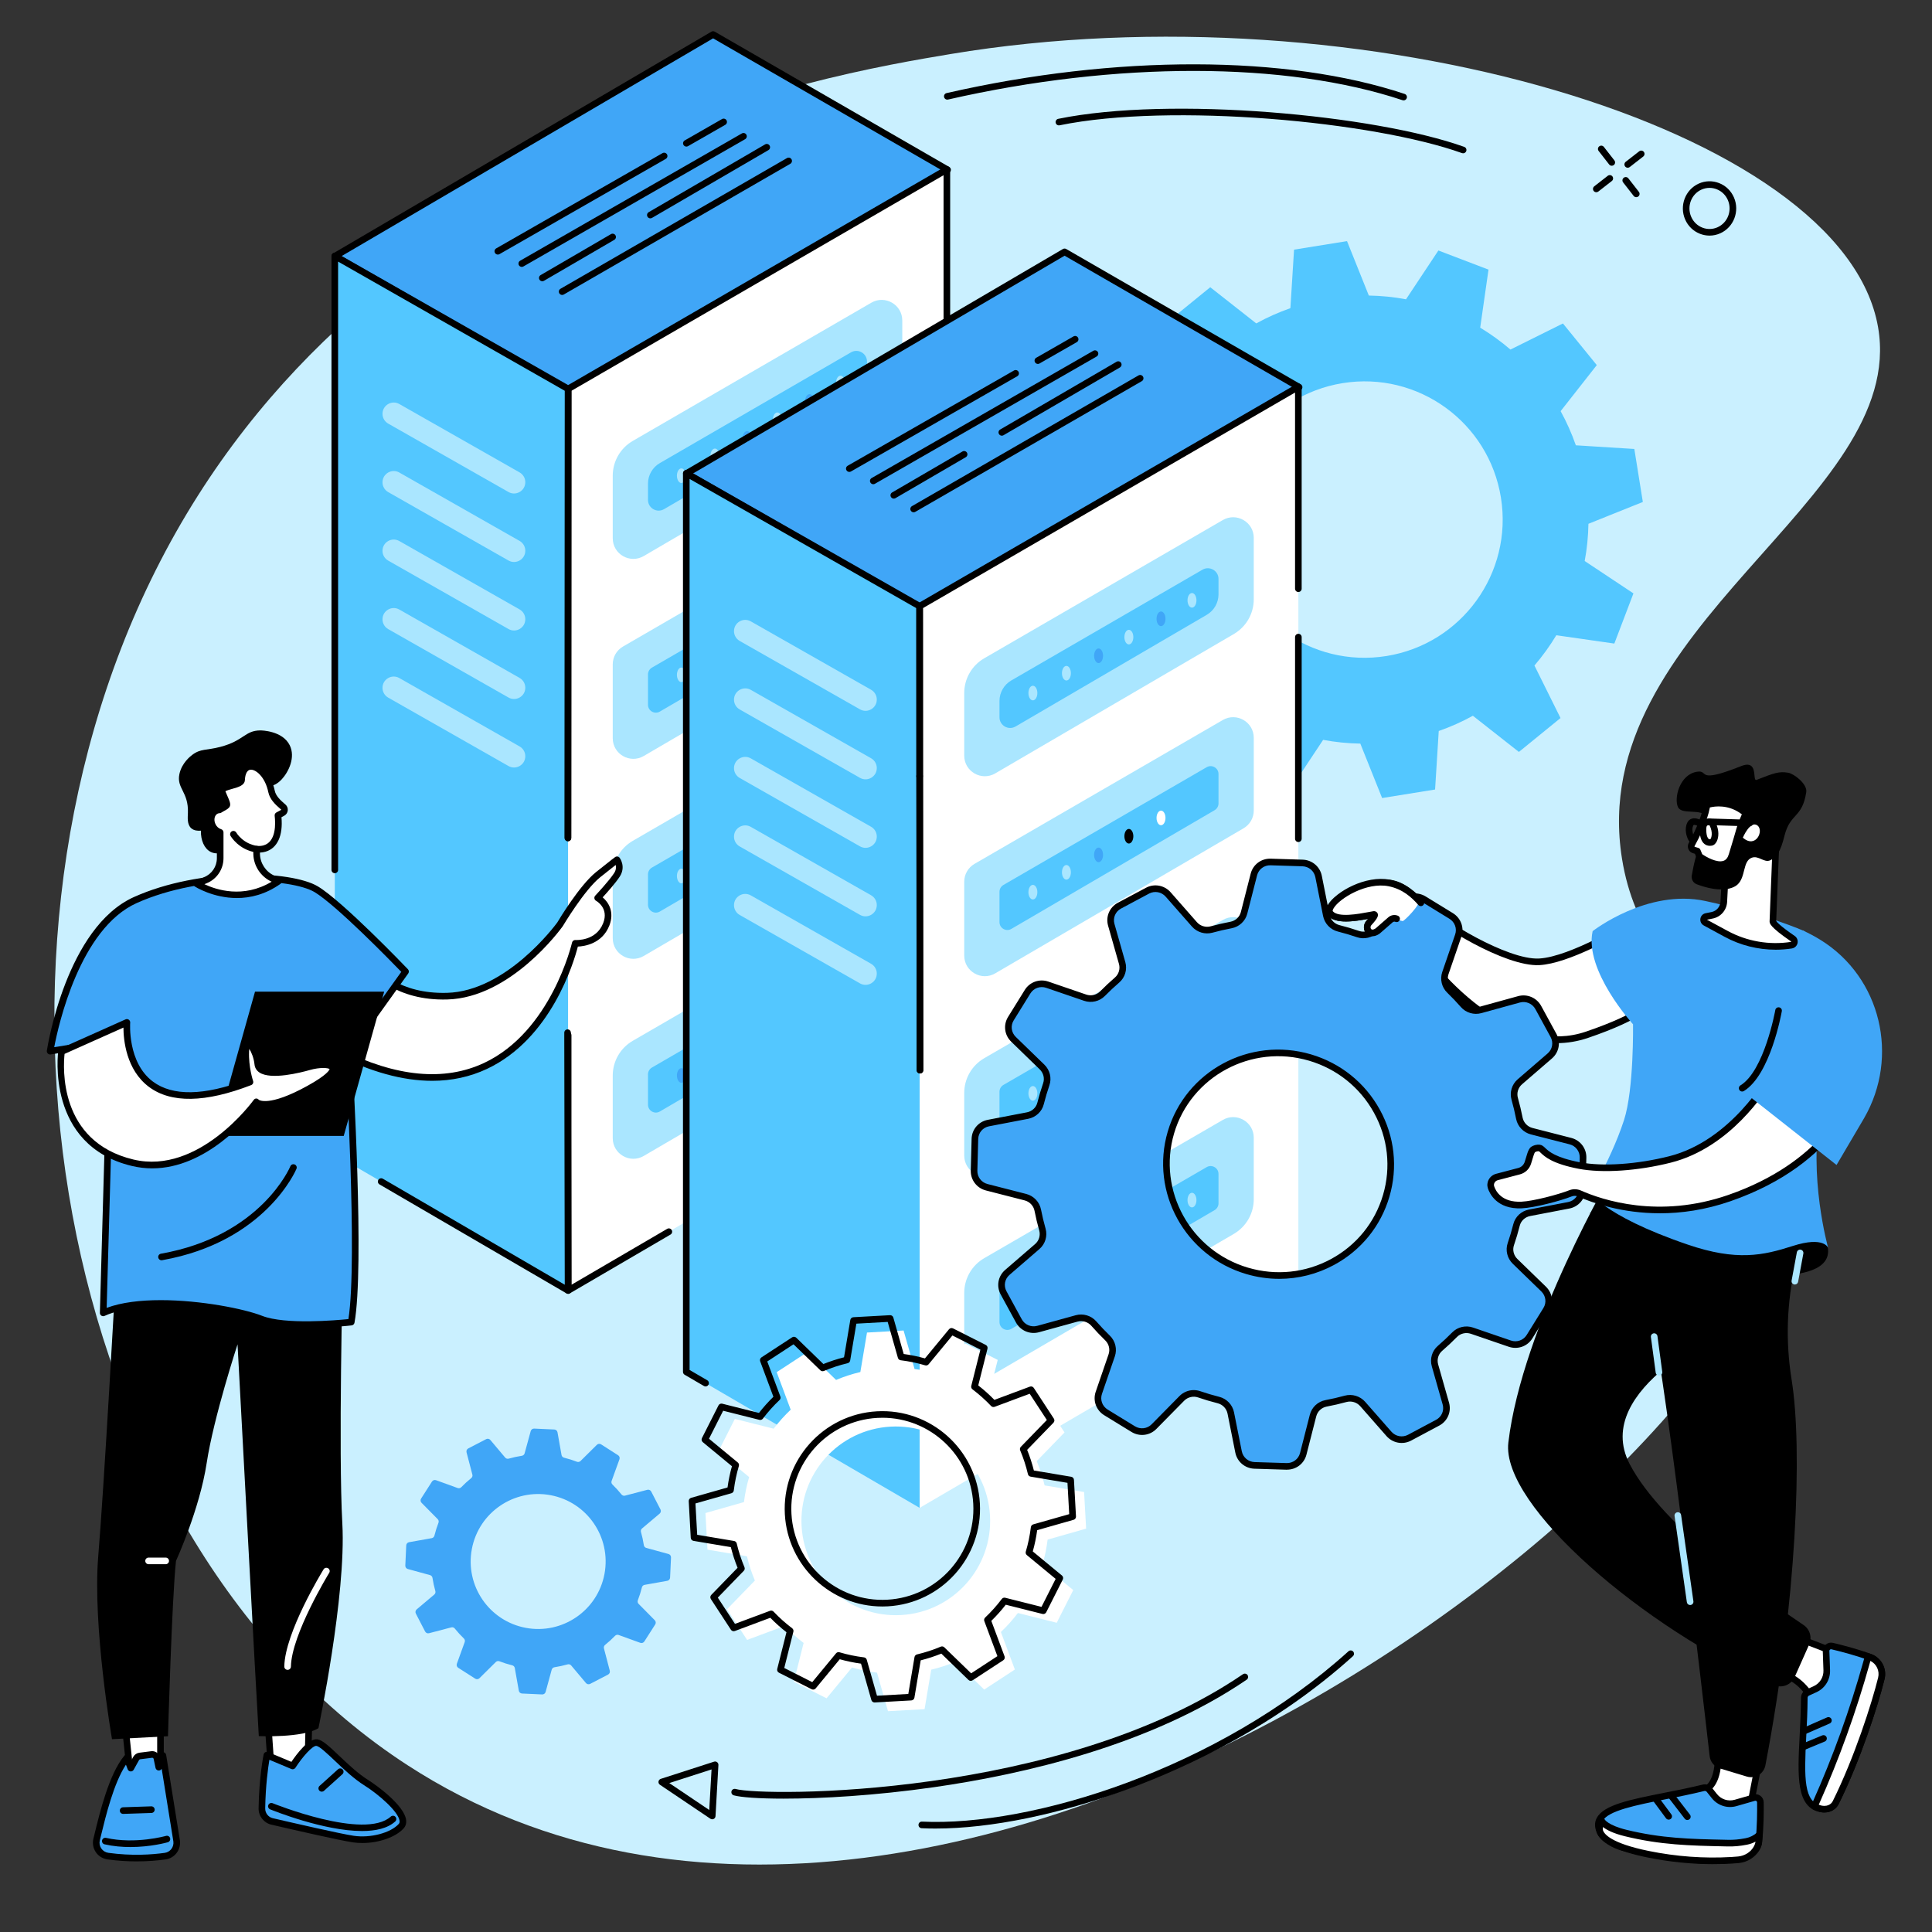 <?xml version="1.0" encoding="UTF-8"?>
<svg id="Layer_1" xmlns="http://www.w3.org/2000/svg" version="1.1" viewBox="0 0 2500 2500">
  <rect x="0" y="0" width="2500" height="2500" fill="#333333" stroke="none"/>
  <!-- Generator: Adobe Illustrator 29.7.1, SVG Export Plug-In . SVG Version: 2.1.1 Build 8)  -->
  <defs>
    <style>
      .st0 {
        fill: #aae6ff;
      }

      .st1 {
        fill: #fff;
      }

      .st2 {
        fill: #caf0ff;
      }

      .st3 {
        fill: #53c7ff;
      }

      .st4 {
        fill: #40a6f7;
      }
    </style>
  </defs>
  <path class="st2" d="M2098.86,1111.17c-48.31-301.11,370.01-463.68,331.37-687.66-44.6-258.47-670.68-441.85-1200.2-353.58-158.87,26.48-757.1,126.21-1028.72,668.29-262.14,523.15-119.22,1257.01,325.94,1545.87,714.43,463.59,1856.46-446.7,1803.57-819.17-19.8-139.46-201.41-163.3-231.96-353.75Z"/>
  <path class="st3" d="M2125.83,649.55l-11.01-68.59-75.67-4.73c-5.39-15.42-11.97-30.21-19.7-44.2l46.79-59.59-43.81-53.88-67.92,33.77c-12.24-10.51-25.33-19.98-39.14-28.32l10.76-75.13-64.86-24.74-41.89,63.14c-15.71-2.96-31.79-4.57-48.12-4.86l-28.21-70.42-68.54,11.03-4.74,75.73c-15.41,5.4-30.18,11.98-44.17,19.72l-59.54-46.81-53.85,43.85,33.74,67.96c-10.5,12.25-19.97,25.35-28.31,39.17l-75.07-10.76-24.73,64.91,63.09,41.91c-2.96,15.72-4.57,31.82-4.87,48.16l-70.38,28.24,11.01,68.59,75.67,4.73c5.39,15.42,11.97,30.21,19.7,44.2l-46.79,59.59,43.81,53.88,67.92-33.77c12.24,10.51,25.33,19.98,39.14,28.32l-10.76,75.12,64.86,24.74,41.89-63.14c15.71,2.96,31.79,4.57,48.12,4.86l28.21,70.42,68.54-11.03,4.74-75.72c15.41-5.4,30.19-11.98,44.17-19.72l59.54,46.81,53.85-43.85-33.74-67.96c10.5-12.25,19.97-25.36,28.31-39.18l75.07,10.76,24.73-64.91-63.09-41.91c2.96-15.72,4.57-31.82,4.86-48.16l70.38-28.24ZM1794.11,848.89c-97.45,15.68-189.14-50.65-204.79-148.16-15.66-97.51,50.64-189.28,148.09-204.96,97.45-15.68,189.14,50.65,204.79,148.16,15.66,97.51-50.64,189.27-148.09,204.96Z"/>
  <g>
    <g>
      <path d="M1014.34,2327.44c-32.91,0-55.97-1.78-64.83-4.28-2.27-.64-3.6-3-2.96-5.28.64-2.27,3-3.6,5.28-2.96,35.99,10.15,421.46,11.91,656.55-148.5,1.95-1.33,4.61-.83,5.95,1.12,1.33,1.95.83,4.62-1.12,5.95-124.37,84.86-288.58,122.48-404.44,139.1-76.77,11.01-146.18,14.84-194.44,14.84Z"/>
      <path d="M1210.66,2366.14c-6.17,0-12.19-.14-18.06-.42-2.36-.11-4.18-2.12-4.07-4.48.11-2.36,2.03-4.19,4.48-4.07,141.8,6.76,383.49-68.19,551.91-220.42,1.75-1.58,4.46-1.45,6.05.31,1.58,1.75,1.45,4.46-.31,6.04-99.1,89.57-211.92,142.57-289.11,171.27-89.5,33.26-179.66,51.77-250.88,51.77Z"/>
      <path d="M921.6,2354.15c-.84,0-1.67-.25-2.39-.73l-65.27-43.95c-1.36-.91-2.08-2.53-1.85-4.15.23-1.62,1.37-2.97,2.92-3.47l69.02-22.27c1.35-.43,2.81-.18,3.93.69,1.12.86,1.74,2.22,1.66,3.63l-3.75,66.22c-.09,1.54-.99,2.91-2.37,3.59-.6.3-1.25.45-1.9.45ZM866.03,2307.29l51.73,34.83,2.98-52.48-54.7,17.65Z"/>
    </g>
    <g>
      <g>
        <path d="M2106.28,217.05c-1.27,0-2.54-.57-3.38-1.65-1.45-1.86-1.12-4.55.74-6.01l17.46-13.61c1.86-1.45,4.56-1.12,6,.74,1.45,1.86,1.12,4.55-.74,6.01l-17.46,13.61c-.78.61-1.71.9-2.63.9Z"/>
        <path d="M2065.61,248.75c-1.27,0-2.54-.57-3.38-1.65-1.45-1.86-1.12-4.55.74-6.01l17.46-13.61c1.86-1.45,4.56-1.12,6,.74,1.45,1.86,1.12,4.55-.74,6.01l-17.46,13.61c-.78.61-1.71.9-2.63.9Z"/>
        <path d="M2085.63,214.49c-1.27,0-2.54-.57-3.38-1.65l-13.61-17.46c-1.45-1.86-1.12-4.55.75-6.01,1.86-1.45,4.55-1.12,6.01.74l13.61,17.46c1.45,1.86,1.12,4.55-.75,6.01-.78.61-1.71.9-2.63.9Z"/>
        <path d="M2117.32,255.16c-1.27,0-2.54-.57-3.38-1.65l-13.61-17.46c-1.45-1.86-1.12-4.55.75-6.01,1.86-1.45,4.55-1.12,6.01.74l13.61,17.46c1.45,1.86,1.12,4.55-.75,6.01-.78.61-1.71.9-2.63.9Z"/>
      </g>
      <path d="M2212.13,304.87c-4.16,0-8.33-.78-12.33-2.33-8.7-3.38-15.55-10.02-19.29-18.7-7.64-17.71.29-38.47,17.68-46.28,8.38-3.76,17.7-4,26.26-.68,8.7,3.38,15.56,10.02,19.3,18.7,7.64,17.71-.29,38.48-17.68,46.29-4.46,2-9.19,3.01-13.93,3.01ZM2212.11,243.11c-3.55,0-7.09.75-10.43,2.25-13.15,5.9-19.12,21.64-13.32,35.09,2.83,6.56,7.99,11.57,14.54,14.12,6.41,2.49,13.38,2.31,19.65-.51,13.15-5.9,19.12-21.64,13.33-35.09-2.83-6.56-7.99-11.57-14.54-14.12-2.99-1.16-6.11-1.74-9.23-1.74Z"/>
      <g>
        <path d="M1893.29,198.38c-.48,0-.97-.08-1.45-.25-113.94-40.91-376.61-65.54-520.77-35.98-2.3.47-4.58-1.01-5.05-3.33-.47-2.32,1.02-4.58,3.33-5.05,145.42-29.83,410.43-4.97,525.38,36.3,2.22.8,3.38,3.25,2.58,5.47-.63,1.75-2.27,2.83-4.03,2.83Z"/>
        <path d="M1816.26,129.9c-.45,0-.91-.07-1.35-.22-150.72-50.24-370.59-50.56-588.14-.87-2.3.53-4.6-.92-5.12-3.22-.53-2.3.91-4.6,3.22-5.12,219.02-50.03,440.61-49.62,592.76,1.09,2.24.75,3.45,3.17,2.71,5.41-.6,1.79-2.27,2.93-4.06,2.93Z"/>
      </g>
    </g>
  </g>
  <g>
    <g>
      <g>
        <g>
          <polygon class="st4" points="433.33 331.53 735.22 504.35 1226.21 219.76 922.73 44.68 433.33 331.53"/>
          <path d="M735.22,508.63c-.73,0-1.47-.19-2.13-.57l-301.89-172.82c-1.33-.76-2.15-2.17-2.15-3.69,0-1.53.8-2.94,2.11-3.71L920.56,40.99c1.33-.78,2.97-.78,4.3-.02l303.48,175.08c1.32.76,2.14,2.17,2.14,3.7,0,1.53-.81,2.94-2.13,3.71l-490.99,284.59c-.66.39-1.4.58-2.15.58ZM441.87,331.48l293.33,167.93,482.46-279.64L922.74,49.63l-480.88,281.85Z"/>
        </g>
        <polygon class="st3" points="735.17 1669.92 735.17 503.22 433.22 331.15 433.22 1493.97 735.17 1669.92"/>
        <g>
          <polygon class="st1" points="735.17 1669.92 735.17 503.22 1225.25 219.28 1225.25 1383.67 735.17 1669.92"/>
          <path d="M734.92,1088.55h0c-2.36,0-4.28-1.92-4.28-4.28l.25-581.05c0-1.53.81-2.94,2.13-3.7l490.08-283.94c1.32-.77,2.96-.77,4.28,0,1.33.76,2.14,2.18,2.14,3.71v261.25c0,2.36-1.92,4.28-4.28,4.28s-4.28-1.92-4.28-4.28v-253.82l-481.52,278.98-.25,578.59c0,2.36-1.92,4.28-4.28,4.28Z"/>
          <path d="M735.17,1674.2c-.74,0-1.47-.19-2.13-.57-1.33-.76-2.15-2.18-2.15-3.71v-330.29c0-2.36,1.92-4.28,4.28-4.28s4.28,1.92,4.28,4.28v322.84l123.87-72.35c2.04-1.19,4.66-.51,5.85,1.54,1.19,2.04.5,4.66-1.54,5.85l-130.31,76.11c-.67.39-1.41.58-2.16.58Z"/>
          <path d="M924.77,1563.46c-1.47,0-2.9-.76-3.7-2.12-1.19-2.04-.5-4.66,1.54-5.85l298.36-174.27v-511.53c0-2.36,1.92-4.28,4.28-4.28s4.28,1.92,4.28,4.28v513.98c0,1.52-.81,2.93-2.12,3.7l-300.48,175.51c-.68.4-1.42.59-2.16.59Z"/>
        </g>
        <path d="M433.22,1129.92c-2.36,0-4.28-1.92-4.28-4.28V331.15c0-1.52.81-2.93,2.13-3.7,1.32-.77,2.95-.77,4.27-.02l301.95,172.07c1.33.76,2.16,2.18,2.16,3.72l-.25,581.05c0,2.36-1.92,4.28-4.28,4.28h0c-2.36,0-4.28-1.92-4.28-4.28l.25-578.57-293.39-167.19v787.13c0,2.36-1.92,4.28-4.28,4.28Z"/>
        <path d="M735.17,1674.2c-.74,0-1.49-.19-2.15-.58l-241.93-140.98c-2.04-1.19-2.73-3.81-1.54-5.85,1.19-2.04,3.81-2.73,5.85-1.54l235.48,137.22-.71-326.16c0-2.36,1.91-4.28,4.27-4.29h0c2.36,0,4.27,1.91,4.28,4.27l.73,333.62c0,1.53-.81,2.95-2.14,3.72-.66.38-1.4.57-2.14.57Z"/>
      </g>
      <g>
        <g>
          <path class="st0" d="M792.88,696.52v-80.98c0-18.55,9.88-35.7,25.94-45l308.71-178.86c17.77-10.29,40.01,2.53,40.01,23.06v79.52c0,18.49-9.81,35.58-25.78,44.91l-308.79,180.37c-17.77,10.38-40.09-2.44-40.09-23.01Z"/>
          <path class="st3" d="M1121.91,467.9v19.95c0,10.91-5.79,20.99-15.21,26.49l-247.41,144.51c-9.21,5.38-20.79-1.26-20.79-11.93v-21.12c0-10.95,5.83-21.06,15.3-26.55l247.36-143.31c9.21-5.34,20.75,1.31,20.75,11.96Z"/>
          <g>
            <path class="st0" d="M1093.38,495.58c0-5.22-2.59-9.45-5.79-9.45s-5.79,4.23-5.79,9.45,2.59,9.45,5.79,9.45,5.79-4.23,5.79-9.45Z"/>
            <path class="st4" d="M1053.31,519.49c0-5.22-2.59-9.45-5.79-9.45s-5.79,4.23-5.79,9.45,2.59,9.45,5.79,9.45,5.79-4.23,5.79-9.45Z"/>
            <path class="st0" d="M1011.7,543.17c0-5.22-2.59-9.45-5.79-9.45s-5.79,4.23-5.79,9.45,2.59,9.45,5.79,9.45,5.79-4.23,5.79-9.45Z"/>
            <path class="st4" d="M972.51,567.3c0-5.22-2.59-9.45-5.79-9.45s-5.79,4.23-5.79,9.45,2.59,9.45,5.79,9.45,5.79-4.23,5.79-9.45Z"/>
            <path class="st0" d="M930.9,589.88c0-5.22-2.59-9.45-5.79-9.45s-5.79,4.23-5.79,9.45,2.59,9.45,5.79,9.45,5.79-4.23,5.79-9.45Z"/>
            <path class="st0" d="M887.51,615.56c0-5.22-2.59-9.45-5.79-9.45s-5.79,4.23-5.79,9.45,2.59,9.45,5.79,9.45,5.79-4.23,5.79-9.45Z"/>
          </g>
        </g>
        <g>
          <path class="st0" d="M792.88,955.27v-95.6c0-9.51,5.06-18.29,13.29-23.06l321.36-186.19c17.77-10.29,40.01,2.53,40.01,23.06v94.08c0,9.47-5.03,18.24-13.21,23.01l-321.36,187.71c-17.77,10.38-40.09-2.44-40.09-23.01Z"/>
          <path class="st3" d="M1121.91,720.35v38c0,3.62-1.92,6.97-5.05,8.8l-263.02,153.63c-6.8,3.97-15.34-.93-15.34-8.8v-39.25c0-3.64,1.94-7,5.08-8.82l263.02-152.39c6.8-3.94,15.3.97,15.3,8.82Z"/>
          <g>
            <path class="st1" d="M1053.31,777.16c0-5.22-2.59-9.45-5.79-9.45s-5.79,4.23-5.79,9.45,2.59,9.45,5.79,9.45,5.79-4.23,5.79-9.45Z"/>
            <path d="M1011.7,800.84c0-5.22-2.59-9.45-5.79-9.45s-5.79,4.23-5.79,9.45,2.59,9.45,5.79,9.45,5.79-4.23,5.79-9.45Z"/>
            <path class="st4" d="M972.51,824.97c0-5.22-2.59-9.45-5.79-9.45s-5.79,4.23-5.79,9.45,2.59,9.45,5.79,9.45,5.79-4.23,5.79-9.45Z"/>
            <ellipse class="st0" cx="925.11" cy="847.55" rx="5.79" ry="9.45"/>
            <ellipse class="st0" cx="881.72" cy="873.23" rx="5.79" ry="9.45"/>
          </g>
        </g>
        <g>
          <path class="st0" d="M792.88,1214.02v-80.98c0-18.55,9.88-35.7,25.94-45l308.71-178.86c17.77-10.29,40.01,2.53,40.01,23.06v79.52c0,18.49-9.81,35.58-25.78,44.91l-308.79,180.37c-17.77,10.38-40.09-2.44-40.09-23.01Z"/>
          <path class="st3" d="M1121.91,979.1v38c0,3.62-1.92,6.97-5.05,8.8l-263.02,153.63c-6.8,3.97-15.34-.93-15.34-8.8v-39.25c0-3.64,1.94-7,5.08-8.82l263.02-152.39c6.8-3.94,15.3.97,15.3,8.82Z"/>
          <g>
            <path class="st0" d="M1093.38,1013.57c0-5.22-2.59-9.45-5.79-9.45s-5.79,4.23-5.79,9.45,2.59,9.45,5.79,9.45,5.79-4.23,5.79-9.45Z"/>
            <path class="st4" d="M1053.31,1037.48c0-5.22-2.59-9.45-5.79-9.45s-5.79,4.23-5.79,9.45,2.59,9.45,5.79,9.45,5.79-4.23,5.79-9.45Z"/>
            <path class="st0" d="M1011.7,1061.16c0-5.22-2.59-9.45-5.79-9.45s-5.79,4.23-5.79,9.45,2.59,9.45,5.79,9.45,5.79-4.23,5.79-9.45Z"/>
            <path class="st1" d="M972.51,1085.29c0-5.22-2.59-9.45-5.79-9.45s-5.79,4.23-5.79,9.45,2.59,9.45,5.79,9.45,5.79-4.23,5.79-9.45Z"/>
            <ellipse cx="925.11" cy="1107.87" rx="5.79" ry="9.45"/>
            <path class="st0" d="M887.51,1133.55c0-5.22-2.59-9.45-5.79-9.45s-5.79,4.23-5.79,9.45,2.59,9.45,5.79,9.45,5.79-4.23,5.79-9.45Z"/>
          </g>
        </g>
        <g>
          <path class="st0" d="M792.88,1472.76v-80.98c0-18.55,9.88-35.7,25.94-45l308.71-178.86c17.77-10.29,40.01,2.53,40.01,23.06v79.53c0,18.49-9.81,35.58-25.78,44.91l-308.79,180.37c-17.77,10.38-40.09-2.44-40.09-23.01Z"/>
          <path class="st3" d="M1121.91,1237.84v38c0,3.62-1.92,6.97-5.05,8.8l-263.02,153.63c-6.8,3.97-15.34-.93-15.34-8.8v-39.25c0-3.64,1.94-7,5.08-8.82l263.02-152.39c6.8-3.94,15.3.97,15.3,8.82Z"/>
          <g>
            <path class="st0" d="M1093.38,1271.68c0-5.22-2.59-9.45-5.79-9.45s-5.79,4.23-5.79,9.45,2.59,9.45,5.79,9.45,5.79-4.23,5.79-9.45Z"/>
            <path class="st1" d="M1053.31,1295.59c0-5.22-2.59-9.45-5.79-9.45s-5.79,4.23-5.79,9.45,2.59,9.45,5.79,9.45,5.79-4.23,5.79-9.45Z"/>
            <path class="st0" d="M1011.7,1319.27c0-5.22-2.59-9.45-5.79-9.45s-5.79,4.23-5.79,9.45,2.59,9.45,5.79,9.45,5.79-4.23,5.79-9.45Z"/>
            <path class="st4" d="M972.51,1343.4c0-5.22-2.59-9.45-5.79-9.45s-5.79,4.23-5.79,9.45,2.59,9.45,5.79,9.45,5.79-4.23,5.79-9.45Z"/>
            <path d="M930.9,1365.98c0-5.22-2.59-9.45-5.79-9.45s-5.79,4.23-5.79,9.45,2.59,9.45,5.79,9.45,5.79-4.23,5.79-9.45Z"/>
            <ellipse class="st4" cx="881.72" cy="1391.66" rx="5.79" ry="9.45"/>
          </g>
        </g>
      </g>
      <g>
        <path class="st0" d="M516.72,877.39l155.65,88.5c4.55,2.59,7.37,7.43,7.37,12.66v.02c0,11.17-12.06,18.19-21.77,12.66l-155.65-88.52c-4.55-2.59-7.37-7.43-7.37-12.66,0-11.17,12.06-18.19,21.77-12.67Z"/>
        <path class="st0" d="M516.72,788.74l155.65,88.5c4.55,2.59,7.37,7.43,7.37,12.66v.02c0,11.17-12.06,18.19-21.77,12.66l-155.65-88.52c-4.55-2.59-7.37-7.43-7.37-12.66,0-11.17,12.06-18.19,21.77-12.66Z"/>
        <path class="st0" d="M516.72,700.1l155.65,88.5c4.55,2.59,7.37,7.43,7.37,12.66v.02c0,11.17-12.06,18.19-21.77,12.66l-155.65-88.52c-4.55-2.59-7.37-7.43-7.37-12.66,0-11.17,12.06-18.19,21.77-12.66Z"/>
        <path class="st0" d="M516.72,611.45l155.65,88.5c4.55,2.59,7.37,7.43,7.37,12.66v.02c0,11.17-12.06,18.19-21.77,12.66l-155.65-88.51c-4.55-2.59-7.37-7.43-7.37-12.66,0-11.17,12.06-18.2,21.77-12.68Z"/>
        <path class="st0" d="M516.72,522.8l155.65,88.5c4.55,2.59,7.37,7.43,7.37,12.67v.02c0,11.17-12.06,18.19-21.77,12.66l-155.65-88.52c-4.55-2.59-7.37-7.43-7.37-12.66,0-11.17,12.06-18.19,21.77-12.67Z"/>
      </g>
      <g>
        <path d="M644.2,329.41c-1.48,0-2.93-.77-3.72-2.15-1.17-2.05-.46-4.67,1.59-5.84l215.19-123.25c2.05-1.17,4.66-.47,5.84,1.59,1.17,2.05.46,4.67-1.59,5.84l-215.19,123.25c-.67.38-1.4.57-2.12.57Z"/>
        <path d="M888.17,189.68c-1.48,0-2.93-.77-3.72-2.15-1.17-2.05-.46-4.67,1.59-5.84l48.22-27.62c2.04-1.17,4.66-.47,5.84,1.59,1.17,2.05.46,4.67-1.59,5.84l-48.22,27.62c-.67.38-1.4.57-2.12.57Z"/>
        <path d="M675.19,345.35c-1.48,0-2.92-.77-3.71-2.15-1.18-2.05-.47-4.67,1.58-5.84l286.88-164.69c2.05-1.17,4.66-.47,5.84,1.58,1.18,2.05.47,4.67-1.58,5.84l-286.88,164.69c-.67.39-1.4.57-2.13.57Z"/>
        <path d="M701.75,363.94c-1.47,0-2.91-.76-3.7-2.13-1.19-2.04-.5-4.66,1.54-5.85l90.99-52.99c2.04-1.19,4.66-.5,5.85,1.54,1.19,2.04.5,4.66-1.54,5.85l-90.99,52.99c-.68.39-1.42.58-2.15.58Z"/>
        <path d="M841.55,282.54c-1.47,0-2.91-.76-3.7-2.13-1.19-2.04-.5-4.66,1.54-5.85l150.64-87.72c2.04-1.19,4.66-.5,5.85,1.54,1.19,2.04.5,4.66-1.54,5.85l-150.64,87.72c-.68.39-1.42.58-2.15.58Z"/>
        <path d="M727.43,381.65c-1.48,0-2.92-.77-3.71-2.14-1.18-2.05-.48-4.66,1.57-5.85l293.08-169.12c2.04-1.18,4.66-.48,5.85,1.57,1.18,2.05.48,4.66-1.57,5.85l-293.08,169.12c-.67.39-1.41.57-2.14.57Z"/>
      </g>
    </g>
    <g>
      <g>
        <g>
          <polygon class="st4" points="888.16 612.77 1190.05 785.59 1681.04 501 1377.56 325.92 888.16 612.77"/>
          <path d="M1190.05,789.87c-.73,0-1.47-.19-2.13-.57l-301.89-172.82c-1.33-.76-2.15-2.17-2.15-3.69,0-1.53.8-2.94,2.11-3.71l489.4-286.85c1.33-.78,2.97-.78,4.3-.01l303.48,175.08c1.32.76,2.14,2.17,2.14,3.7,0,1.53-.81,2.94-2.13,3.71l-490.99,284.59c-.66.38-1.4.58-2.15.58ZM896.7,612.73l293.33,167.93,482.46-279.64-294.91-170.14-480.88,281.85Z"/>
        </g>
        <polygon class="st3" points="1190 1951.17 1190 784.46 888.05 612.39 888.05 1775.21 1190 1951.17"/>
        <g>
          <polygon class="st1" points="1190 1951.17 1190 784.46 1680.08 500.52 1680.08 1664.91 1190 1951.17"/>
          <path d="M1190,1008.65c-2.36,0-4.28-1.92-4.28-4.28v-219.91c0-1.53.81-2.94,2.13-3.7l490.08-283.94c1.32-.77,2.96-.77,4.28,0,1.33.76,2.14,2.18,2.14,3.71v261.25c0,2.36-1.92,4.28-4.28,4.28s-4.28-1.92-4.28-4.28v-253.82l-481.52,278.98v217.44c0,2.36-1.92,4.28-4.28,4.28Z"/>
          <path d="M1190.47,1389.08c-2.36,0-4.28-1.91-4.28-4.27l-.47-380.43c0-2.36,1.91-4.28,4.27-4.29h0c2.36,0,4.28,1.91,4.28,4.27l.47,380.43c0,2.36-1.91,4.28-4.27,4.29h0Z"/>
          <path d="M1680.08,1089.57c-2.36,0-4.28-1.92-4.28-4.28v-260.88c0-2.36,1.92-4.28,4.28-4.28s4.28,1.92,4.28,4.28v260.88c0,2.36-1.92,4.28-4.28,4.28Z"/>
        </g>
        <path d="M913.03,1794.05c-.73,0-1.47-.19-2.15-.58l-24.98-14.56c-1.32-.77-2.13-2.17-2.13-3.7V612.39c0-1.52.81-2.93,2.13-3.7,1.32-.76,2.95-.77,4.27-.02l301.95,172.07c1.34.76,2.16,2.18,2.16,3.71l.47,600.34c0,2.36-1.91,4.28-4.28,4.28-2.36,0-4.28-1.91-4.28-4.28l-.47-597.86-293.39-167.2v1153l22.86,13.32c2.04,1.19,2.73,3.81,1.54,5.85-.79,1.36-2.23,2.13-3.7,2.13Z"/>
      </g>
      <g>
        <g>
          <path class="st0" d="M1247.71,977.77v-80.98c0-18.55,9.88-35.7,25.93-45l308.71-178.86c17.77-10.29,40.01,2.53,40.01,23.06v79.52c0,18.49-9.81,35.58-25.78,44.91l-308.79,180.37c-17.77,10.38-40.09-2.44-40.09-23.01Z"/>
          <path class="st3" d="M1576.74,749.14v19.95c0,10.91-5.79,20.99-15.21,26.49l-247.41,144.51c-9.21,5.38-20.79-1.26-20.79-11.93v-21.12c0-10.95,5.83-21.06,15.3-26.55l247.36-143.31c9.21-5.34,20.75,1.31,20.75,11.96Z"/>
          <g>
            <path class="st0" d="M1548.21,776.82c0-5.22-2.59-9.45-5.79-9.45s-5.79,4.23-5.79,9.45,2.59,9.45,5.79,9.45,5.79-4.23,5.79-9.45Z"/>
            <path class="st4" d="M1508.14,800.73c0-5.22-2.59-9.45-5.79-9.45s-5.79,4.23-5.79,9.45,2.59,9.45,5.79,9.45,5.79-4.23,5.79-9.45Z"/>
            <path class="st0" d="M1466.53,824.42c0-5.22-2.59-9.45-5.79-9.45s-5.79,4.23-5.79,9.45,2.59,9.45,5.79,9.45,5.79-4.23,5.79-9.45Z"/>
            <path class="st4" d="M1427.34,848.55c0-5.22-2.59-9.45-5.79-9.45s-5.79,4.23-5.79,9.45,2.59,9.45,5.79,9.45,5.79-4.23,5.79-9.45Z"/>
            <ellipse class="st0" cx="1379.94" cy="871.12" rx="5.79" ry="9.45"/>
            <path class="st0" d="M1342.34,896.8c0-5.22-2.59-9.45-5.79-9.45s-5.79,4.23-5.79,9.45,2.59,9.45,5.79,9.45,5.79-4.23,5.79-9.45Z"/>
          </g>
        </g>
        <g>
          <path class="st0" d="M1247.71,1236.51v-95.6c0-9.51,5.06-18.29,13.29-23.06l321.36-186.19c17.77-10.29,40.01,2.53,40.01,23.06v94.08c0,9.47-5.03,18.24-13.21,23.01l-321.36,187.71c-17.77,10.38-40.09-2.44-40.09-23.01Z"/>
          <path class="st3" d="M1576.74,1001.59v38c0,3.62-1.92,6.97-5.05,8.8l-263.02,153.63c-6.8,3.97-15.34-.93-15.34-8.8v-39.25c0-3.64,1.94-7,5.08-8.82l263.02-152.39c6.8-3.94,15.3.97,15.3,8.82Z"/>
          <g>
            <path class="st1" d="M1508.14,1058.4c0-5.22-2.59-9.45-5.79-9.45s-5.79,4.23-5.79,9.45,2.59,9.45,5.79,9.45,5.79-4.23,5.79-9.45Z"/>
            <path d="M1466.53,1082.08c0-5.22-2.59-9.45-5.79-9.45s-5.79,4.23-5.79,9.45,2.59,9.45,5.79,9.45,5.79-4.23,5.79-9.45Z"/>
            <path class="st4" d="M1427.34,1106.21c0-5.22-2.59-9.45-5.79-9.45s-5.79,4.23-5.79,9.45,2.59,9.45,5.79,9.45,5.79-4.23,5.79-9.45Z"/>
            <path class="st0" d="M1385.73,1128.79c0-5.22-2.59-9.45-5.79-9.45s-5.79,4.23-5.79,9.45,2.59,9.45,5.79,9.45,5.79-4.23,5.79-9.45Z"/>
            <path class="st0" d="M1342.34,1154.47c0-5.22-2.59-9.45-5.79-9.45s-5.79,4.23-5.79,9.45,2.59,9.45,5.79,9.45,5.79-4.23,5.79-9.45Z"/>
          </g>
        </g>
        <g>
          <path class="st0" d="M1247.71,1495.26v-80.98c0-18.55,9.88-35.7,25.93-45l308.71-178.86c17.77-10.29,40.01,2.53,40.01,23.06v79.52c0,18.49-9.81,35.58-25.78,44.91l-308.79,180.37c-17.77,10.38-40.09-2.44-40.09-23.01Z"/>
          <path class="st3" d="M1576.74,1260.34v38c0,3.62-1.92,6.97-5.05,8.8l-263.02,153.63c-6.8,3.97-15.34-.93-15.34-8.8v-39.25c0-3.64,1.94-7,5.08-8.82l263.02-152.39c6.8-3.94,15.3.97,15.3,8.82Z"/>
          <g>
            <path class="st0" d="M1548.21,1294.81c0-5.22-2.59-9.45-5.79-9.45s-5.79,4.23-5.79,9.45,2.59,9.45,5.79,9.45,5.79-4.23,5.79-9.45Z"/>
            <path class="st4" d="M1508.14,1318.72c0-5.22-2.59-9.45-5.79-9.45s-5.79,4.23-5.79,9.45,2.59,9.45,5.79,9.45,5.79-4.23,5.79-9.45Z"/>
            <path class="st0" d="M1466.53,1342.41c0-5.22-2.59-9.45-5.79-9.45s-5.79,4.23-5.79,9.45,2.59,9.45,5.79,9.45,5.79-4.23,5.79-9.45Z"/>
            <path class="st1" d="M1427.34,1366.54c0-5.22-2.59-9.45-5.79-9.45s-5.79,4.23-5.79,9.45,2.59,9.45,5.79,9.45,5.79-4.23,5.79-9.45Z"/>
            <ellipse cx="1379.94" cy="1389.11" rx="5.79" ry="9.45"/>
            <path class="st0" d="M1342.34,1414.79c0-5.22-2.59-9.45-5.79-9.45s-5.79,4.23-5.79,9.45,2.59,9.45,5.79,9.45,5.79-4.23,5.79-9.45Z"/>
          </g>
        </g>
        <g>
          <path class="st0" d="M1247.71,1754v-80.98c0-18.55,9.88-35.7,25.93-45l308.71-178.86c17.77-10.29,40.01,2.53,40.01,23.06v79.52c0,18.49-9.81,35.58-25.78,44.91l-308.79,180.37c-17.77,10.38-40.09-2.44-40.09-23.01Z"/>
          <path class="st3" d="M1576.74,1519.09v38c0,3.62-1.92,6.97-5.05,8.8l-263.02,153.63c-6.8,3.97-15.34-.93-15.34-8.8v-39.25c0-3.64,1.94-7,5.08-8.82l263.02-152.39c6.8-3.94,15.3.97,15.3,8.82Z"/>
          <g>
            <path class="st0" d="M1548.21,1552.92c0-5.22-2.59-9.45-5.79-9.45s-5.79,4.23-5.79,9.45,2.59,9.45,5.79,9.45,5.79-4.23,5.79-9.45Z"/>
            <path class="st1" d="M1508.14,1576.83c0-5.22-2.59-9.45-5.79-9.45s-5.79,4.23-5.79,9.45,2.59,9.45,5.79,9.45,5.79-4.23,5.79-9.45Z"/>
            <path class="st0" d="M1466.53,1600.52c0-5.22-2.59-9.45-5.79-9.45s-5.79,4.23-5.79,9.45,2.59,9.45,5.79,9.45,5.79-4.23,5.79-9.45Z"/>
            <path class="st4" d="M1427.34,1624.64c0-5.22-2.59-9.45-5.79-9.45s-5.79,4.23-5.79,9.45,2.59,9.45,5.79,9.45,5.79-4.23,5.79-9.45Z"/>
            <ellipse cx="1379.94" cy="1647.22" rx="5.79" ry="9.45"/>
            <path class="st4" d="M1342.34,1672.9c0-5.22-2.59-9.45-5.79-9.45s-5.79,4.23-5.79,9.45,2.59,9.45,5.79,9.45,5.79-4.23,5.79-9.45Z"/>
          </g>
        </g>
      </g>
      <g>
        <path class="st0" d="M971.55,1158.63l155.65,88.5c4.55,2.59,7.37,7.43,7.37,12.67v.02c0,11.17-12.06,18.19-21.77,12.66l-155.65-88.52c-4.55-2.59-7.37-7.43-7.37-12.66,0-11.17,12.06-18.19,21.77-12.66Z"/>
        <path class="st0" d="M971.55,1069.98l155.65,88.5c4.55,2.59,7.37,7.43,7.37,12.66v.02c0,11.17-12.06,18.19-21.77,12.66l-155.65-88.52c-4.55-2.59-7.37-7.43-7.37-12.66,0-11.17,12.06-18.19,21.77-12.67Z"/>
        <path class="st0" d="M971.55,981.34l155.65,88.5c4.55,2.59,7.37,7.43,7.37,12.66v.02c0,11.17-12.06,18.19-21.77,12.66l-155.65-88.52c-4.55-2.59-7.37-7.43-7.37-12.66,0-11.17,12.06-18.19,21.77-12.66Z"/>
        <path class="st0" d="M971.55,892.69l155.65,88.5c4.55,2.59,7.37,7.43,7.37,12.66v.02c0,11.17-12.06,18.19-21.77,12.66l-155.65-88.51c-4.55-2.59-7.37-7.43-7.37-12.66,0-11.17,12.06-18.2,21.77-12.68Z"/>
        <path class="st0" d="M971.55,804.05l155.65,88.5c4.55,2.59,7.37,7.43,7.37,12.66v.02c0,11.17-12.06,18.19-21.77,12.66l-155.65-88.52c-4.55-2.59-7.37-7.43-7.37-12.66,0-11.17,12.06-18.19,21.77-12.66Z"/>
      </g>
      <g>
        <path d="M1099.03,610.65c-1.48,0-2.93-.77-3.72-2.15-1.17-2.05-.46-4.67,1.59-5.84l215.2-123.25c2.04-1.17,4.66-.46,5.84,1.59,1.17,2.05.46,4.67-1.59,5.84l-215.2,123.25c-.67.38-1.4.57-2.12.57Z"/>
        <path d="M1343.01,470.92c-1.48,0-2.93-.77-3.72-2.15-1.17-2.05-.47-4.67,1.59-5.84l48.22-27.62c2.05-1.17,4.66-.47,5.84,1.59,1.17,2.05.47,4.67-1.59,5.84l-48.22,27.62c-.67.38-1.4.57-2.12.57Z"/>
        <path d="M1130.02,626.59c-1.48,0-2.92-.77-3.71-2.15-1.18-2.05-.47-4.67,1.58-5.84l286.88-164.69c2.05-1.17,4.67-.47,5.84,1.58,1.18,2.05.47,4.67-1.58,5.84l-286.88,164.69c-.67.39-1.4.57-2.13.57Z"/>
        <path d="M1156.58,645.19c-1.47,0-2.91-.76-3.7-2.13-1.19-2.04-.5-4.66,1.54-5.85l90.99-52.99c2.03-1.19,4.66-.5,5.85,1.54,1.19,2.04.5,4.66-1.54,5.85l-90.99,52.99c-.68.4-1.42.58-2.15.58Z"/>
        <path d="M1296.38,563.78c-1.47,0-2.91-.76-3.7-2.13-1.19-2.04-.5-4.66,1.54-5.85l150.64-87.72c2.03-1.19,4.66-.5,5.85,1.54,1.19,2.04.5,4.66-1.54,5.85l-150.64,87.72c-.68.4-1.42.58-2.15.58Z"/>
        <path d="M1182.26,662.9c-1.48,0-2.92-.77-3.71-2.14-1.18-2.05-.48-4.66,1.57-5.85l293.09-169.12c2.04-1.18,4.66-.48,5.85,1.57,1.18,2.05.48,4.66-1.57,5.85l-293.09,169.12c-.67.39-1.41.57-2.14.57Z"/>
      </g>
    </g>
  </g>
  <g>
    <g>
      <g>
        <g>
          <path class="st1" d="M2283.5,2241.34l-25.06,128.71-47.82-33.8-7.71-19.32s20.73-.94,20.45-45.5l-2.76-49.08,62.89,18.99Z"/>
          <path d="M2258.44,2374.34c-.87,0-1.74-.27-2.47-.79l-47.82-33.8c-.67-.48-1.2-1.14-1.5-1.91l-7.71-19.32c-.51-1.29-.37-2.74.38-3.91.75-1.16,2.02-1.89,3.4-1.96.07,0,16.61-1.98,16.36-41.2l-2.75-48.87c-.08-1.39.53-2.74,1.63-3.6,1.1-.86,2.55-1.14,3.88-.73l62.89,18.99c2.1.63,3.38,2.76,2.96,4.91l-25.06,128.71c-.28,1.43-1.26,2.61-2.61,3.15-.52.21-1.06.31-1.59.31ZM2214.12,2333.49l41.38,29.25,23.05-118.42-53.34-16.1,2.41,42.98c.22,34.3-11.72,45.08-19.03,48.47l5.52,13.82Z"/>
        </g>
        <g>
          <g>
            <path class="st4" d="M2277.94,2332.25c.16,11.42.08,32.57-2.07,51.26-1.35,11.74-11.66,17.88-23.1,20.56-23.34,5.46-47.9,4.1-75.35.84-23.99-2.84-50.25-6.67-78.96-14.69-7.8-2.18-23.45-9.36-28.35-20.75-14.82-34.39,61.65-38.33,134.13-56.05,2.84-.69,5.83.31,7.65,2.6l6.54,8.2c6.54,8.21,17.35,11.67,27.42,8.77l23.91-6.86c4.07-1.17,8.12,1.87,8.18,6.12Z"/>
            <path d="M2217.58,2412.03c-13.67,0-27.38-1.29-40.65-2.86-22.81-2.71-50.11-6.58-79.61-14.82-8.31-2.32-25.52-10.15-31.14-23.18-2.95-6.84-2.95-13.14,0-18.74,8.96-17.02,43.65-23.89,87.57-32.59,16.14-3.2,32.84-6.5,49.48-10.57,4.46-1.09,9.17.51,12.02,4.09l6.54,8.2c5.47,6.87,14.46,9.75,22.89,7.33l23.91-6.86c3.23-.93,6.62-.31,9.31,1.69,2.71,2.01,4.29,5.1,4.34,8.48.16,11.18.09,32.77-2.1,51.81-1.38,11.97-10.74,20.58-26.38,24.23-11.8,2.76-23.97,3.79-36.17,3.79ZM2206.03,2317.49c-.26,0-.52.03-.77.09-16.82,4.11-33.61,7.44-49.85,10.65-38.37,7.6-74.61,14.78-81.66,28.18-1.73,3.29-1.64,6.9.29,11.37,4.02,9.33,17.49,16.07,25.58,18.32,28.94,8.08,55.83,11.89,78.32,14.56,28.13,3.34,51.46,4.48,73.87-.76,8.38-1.96,18.63-6.48,19.82-16.88,2.13-18.56,2.19-39.74,2.04-50.72-.01-.95-.55-1.49-.88-1.73-.31-.23-.98-.59-1.84-.34l-23.91,6.86c-11.77,3.38-24.3-.63-31.94-10.22l-6.54-8.2c-.61-.77-1.55-1.2-2.52-1.2Z"/>
          </g>
          <g>
            <path class="st1" d="M2276.45,2374.46s-.47,8.14-.58,9.05c-.34,2.93-1.46,5.76-2.94,8.35-4.8,8.34-13.57,13.63-23.14,14.66-2.31.25-5.36.48-8.87.68-36.34,2.16-72.79-.63-108.46-7.91-18.1-3.69-57.31-13-62.35-29.83-1.55-5.19,2.16-13.9,2.16-13.9,0,0,3.23,9.48,31.28,16.35,47.39,11.6,85.71,12.07,132.06,13.08,9.12.2,16.25-.66,24.14-2.18,6.23-1.2,12.02-4.09,16.7-8.37Z"/>
            <path d="M2216.91,2412.2c-28.33,0-56.93-2.91-85.31-8.7-39.42-8.05-61.49-19.08-65.59-32.8-1.9-6.35,1.6-15.11,2.32-16.8.7-1.63,2.32-2.66,4.1-2.6,1.77.07,3.32,1.22,3.89,2.89h0s4.06,7.65,28.25,13.57c45.39,11.11,83.05,11.92,126.65,12.86l4.48.1c7.85.18,14.58-.44,23.24-2.1,5.48-1.05,10.53-3.58,14.62-7.32,1.28-1.18,3.15-1.46,4.73-.71,1.57.75,2.54,2.37,2.43,4.11-.11,1.94-.49,8.33-.6,9.28-.37,3.27-1.55,6.63-3.49,10-5.36,9.31-15.22,15.58-26.4,16.78-2.25.24-5.3.48-9.07.7-8.06.48-16.15.72-24.27.72ZM2074.21,2364.16c-.25,1.6-.31,3.08,0,4.09,1.42,4.74,10.01,16.84,59.1,26.86,35.78,7.3,71.89,9.94,107.35,7.83,3.63-.22,6.54-.44,8.66-.67,8.46-.91,15.9-5.6,19.89-12.54,1.34-2.33,2.14-4.55,2.39-6.62-3.44,1.85-7.17,3.18-11.06,3.93-9.3,1.79-16.55,2.43-25.05,2.25l-4.48-.1c-44.11-.95-82.2-1.77-128.5-13.11-15.03-3.68-23.53-8.18-28.32-11.93Z"/>
          </g>
          <path d="M2183.42,2355.07c-1.28,0-2.55-.57-3.39-1.67l-21.18-27.47c-1.44-1.87-1.09-4.56.78-6,1.88-1.44,4.56-1.09,6,.78l21.18,27.47c1.44,1.87,1.1,4.56-.78,6-.78.6-1.7.89-2.61.89Z"/>
          <path d="M2159.27,2354.6c-1.31,0-2.6-.6-3.44-1.73l-16.83-22.7c-1.41-1.9-1.01-4.58.89-5.99,1.9-1.41,4.58-1.01,5.99.89l16.83,22.7c1.41,1.9,1.01,4.58-.89,5.99-.77.57-1.66.84-2.55.84Z"/>
        </g>
      </g>
      <g>
        <g>
          <path class="st1" d="M2353.8,2217.63c-7.99-22.23-22.31-43.74-44.95-50.53l-44.92-7.96,34.24-50.52,84.44,32.52-28.81,76.49Z"/>
          <path d="M2353.8,2221.91h-.03c-1.79-.01-3.39-1.14-3.99-2.83-5.29-14.7-17.75-40.42-41.92-47.81l-44.67-7.91c-1.43-.25-2.63-1.21-3.2-2.55-.56-1.34-.42-2.87.4-4.07l34.24-50.52c1.12-1.65,3.23-2.31,5.08-1.59l84.44,32.52c2.2.84,3.3,3.3,2.47,5.5l-28.81,76.49c-.63,1.67-2.22,2.77-4,2.77ZM2271.18,2156.08l38.42,6.81c.16.03.32.07.48.12,18.06,5.41,33.27,20.49,43.56,42.91l23.46-62.3-77.3-29.77-28.63,42.24Z"/>
        </g>
        <g>
          <g>
            <path class="st4" d="M2370.85,2130.04c11.12,2.61,31.62,7.81,49.24,14.42,11.06,4.15,17.16,15.98,14.35,27.39-7.96,32.26-30.66,103.61-59.11,160.86-1.95,3.92-7.71,9.95-18.69,7.99-36.86-6.58-22.27-69.1-21.9-143.71.01-2.92,1.71-5.58,4.37-6.8l9.54-4.36c9.55-4.36,15.52-14.01,15.15-24.48l-.87-24.86c-.15-4.23,3.78-7.43,7.92-6.46Z"/>
            <path d="M2360.73,2345.35c-1.53,0-3.14-.14-4.84-.44-31.94-5.7-29.84-46.55-27.18-98.26.82-15.88,1.66-32.31,1.75-49.69.02-4.58,2.72-8.77,6.88-10.67l9.54-4.36c7.99-3.65,12.96-11.67,12.66-20.44l-.87-24.86c-.12-3.35,1.3-6.49,3.89-8.62,2.61-2.14,5.99-2.93,9.28-2.15,10.88,2.55,31.81,7.84,49.76,14.58,13.05,4.89,20.36,18.83,17,32.42-8.29,33.63-30.96,104.46-59.43,161.74-2.62,5.28-8.87,10.74-18.44,10.74ZM2369.34,2134.14c-.65,0-1.11.29-1.36.49-.3.25-.8.8-.77,1.71l.87,24.86c.43,12.23-6.5,23.43-17.65,28.52l-9.54,4.36c-1.13.52-1.87,1.66-1.87,2.92-.08,17.58-.94,34.1-1.76,50.08-2.79,54.3-3.24,85.23,20.14,89.4,9.86,1.76,13.48-4.42,14.11-5.68,28.15-56.66,50.58-126.71,58.78-159.98,2.31-9.38-2.72-18.99-11.7-22.36-17.51-6.57-38.04-11.75-48.71-14.26-.19-.04-.37-.06-.53-.06Z"/>
          </g>
          <g>
            <path class="st1" d="M2417.43,2143.48s1.79.65,2.66.98c11.06,4.15,17.16,15.98,14.35,27.39-7.96,32.26-30.66,103.61-59.11,160.86-1.95,3.92-7.71,9.95-18.69,7.99-3.36-.6-8.86-3.17-8.86-3.17l1.84-4.13c26.25-58.82,48.13-119.49,65.46-181.52l2.35-8.4Z"/>
            <path d="M2360.73,2345.35c-1.53,0-3.14-.14-4.84-.44-3.81-.68-9.3-3.22-9.92-3.5-2.11-.99-3.05-3.49-2.1-5.62l1.84-4.13c26.07-58.42,48.03-119.3,65.25-180.93l2.35-8.4c.32-1.15,1.11-2.11,2.16-2.66,1.06-.55,2.3-.62,3.42-.21l2.69.99c13.05,4.89,20.35,18.83,17,32.42-8.29,33.63-30.96,104.46-59.43,161.74-2.62,5.28-8.87,10.74-18.44,10.74ZM2353.48,2335.28c1.44.55,2.9,1.02,3.92,1.21,9.84,1.76,13.49-4.43,14.11-5.68,28.15-56.66,50.58-126.71,58.78-159.98,2.16-8.77-2.1-17.74-10.01-21.63l-1.07,3.84c-17.33,62.04-39.43,123.31-65.67,182.11l-.06.13Z"/>
          </g>
          <path d="M2334.17,2244.42c-1.65,0-3.22-.96-3.92-2.57-.95-2.17.04-4.69,2.21-5.64l31.78-13.9c2.16-.95,4.69.04,5.63,2.21.95,2.17-.04,4.69-2.21,5.64l-31.78,13.9c-.56.24-1.14.36-1.71.36Z"/>
          <path d="M2333.54,2264.67c-1.68,0-3.27-.99-3.96-2.64-.91-2.18.13-4.69,2.31-5.59l26.1-10.83c2.19-.91,4.68.13,5.59,2.31.91,2.18-.13,4.69-2.31,5.59l-26.1,10.83c-.54.22-1.09.33-1.64.33Z"/>
        </g>
      </g>
      <g>
        <path d="M2211.95,1644.17s162.33,27.88,153.28-29.66c-5.75-36.58-128.44-19.94-164.44-13.54-6.15,1.09-143.31-32-143.31-32l26.95,81.55,127.51-6.35Z"/>
        <path d="M2088.09,1514.1s-118.47,201.69-136.29,352.54c-9.63,81.51,176.05,240.89,343.67,313.83,10.3,4.48,22.28-.15,26.84-10.41l18.73-42.07c4.04-9.08.98-19.75-7.29-25.27-44.94-30.03-182.47-126.41-224.99-208.29-51.09-98.39,129.91-175.82,129.91-175.82l56.32-146.72-206.91-57.78Z"/>
        <path d="M2337.88,1543.67s-2.39,41.76-14.39,92.54c-11.55,48.86-13.14,99.45-5.15,149.02,14.53,90.19,6.41,288.09-33.91,499.09-2.1,11.01-13.28,17.79-24.02,14.55l-34.83-10.51c-7.22-2.18-12.45-8.43-13.3-15.92-9.05-79.55-59.74-519.72-82.07-603.62-24.57-92.31-33.98-161.52-33.98-161.52l241.65,36.37Z"/>
        <path class="st0" d="M2187.02,2076.92c-2.1,0-3.93-1.54-4.23-3.68l-15.91-111.54c-.33-2.34,1.29-4.51,3.63-4.84,2.34-.34,4.51,1.29,4.84,3.63l15.91,111.54c.33,2.34-1.29,4.51-3.63,4.84-.21.03-.41.04-.61.04Z"/>
        <path class="st0" d="M2146.72,1780.03c-2.11,0-3.95-1.56-4.24-3.71l-6.22-46.19c-.32-2.34,1.33-4.5,3.67-4.81,2.33-.31,4.5,1.33,4.81,3.67l6.22,46.19c.32,2.34-1.33,4.5-3.67,4.81-.19.03-.39.04-.58.04Z"/>
        <path class="st0" d="M2322.55,1662.15c-.26,0-.52-.02-.79-.07-2.32-.43-3.86-2.66-3.43-4.99l6.78-36.57c.43-2.32,2.64-3.86,4.99-3.43,2.32.43,3.86,2.66,3.43,4.99l-6.78,36.57c-.38,2.06-2.18,3.5-4.2,3.5Z"/>
      </g>
    </g>
    <g>
      <g>
        <path class="st1" d="M2110.82,1195.02s-76.89,47.35-119.05,49.57c-42.17,2.22-129.62-50.75-149.87-72.92-16.13-17.66-29.22-27.31-44.26-29.07-37.84-4.44-85.63,28.47-76.3,39.32,9.85,11.46,40.5,4.19,56.23,1.44,3.28-.57-.85,5.11-6.08,10.78-6.16,6.67.69,18.38,11.42,10.38l16.37-14.29c3.39-2.96,8.6-2.37,11.23,1.29l1.64,2.31c52.53,83.02,146.14,177.64,241.52,145.13,106.77-36.39,96.07-63.06,96.07-63.06l-38.91-80.87Z"/>
        <path d="M2014.05,1349.86c-32.2,0-65.59-12.25-99.71-36.67-50.45-36.09-87.95-88.85-105.82-117.08l-1.51-2.13c-.54-.75-1.37-1.23-2.33-1.34-.93-.11-1.88.18-2.6.81l-16.37,14.29c-.08.07-.17.14-.25.2-7.74,5.78-14.31,3.6-17.59-.03-4.13-4.59-3.93-11.92.47-16.68.73-.79,1.38-1.52,1.96-2.19-17.62,3.25-42.3,7.2-52.21-4.34-1.62-1.89-3.84-6.01-.44-12.39,8.58-16.13,48.07-37.77,80.49-33.97,15.21,1.78,28.81,10.6,46.93,30.44,19.34,21.18,105.96,73.66,146.48,71.54,40.59-2.14,116.28-48.47,117.04-48.94,1.03-.64,2.28-.8,3.45-.46,1.16.34,2.13,1.16,2.65,2.25l38.91,80.87c.04.09.08.17.12.26.32.79,1.75,5.09-1.35,11.84-5.88,12.82-27.54,33.08-97.31,56.86-13.42,4.57-27.09,6.85-40.99,6.85ZM1804.31,1184.05c.45,0,.9.03,1.35.08,3.32.38,6.36,2.16,8.31,4.87l1.66,2.34c56.48,89.25,148.21,173.69,236.65,143.55,70.41-24,88.05-43.08,92.29-52.33,1.35-2.95,1.22-4.8,1.19-5.05l-36.76-76.4c-16.66,9.9-79.37,45.77-117.01,47.75-44.37,2.35-133.58-52.78-153.25-74.31-16.59-18.16-28.64-26.19-41.6-27.71-30.06-3.52-65.6,17.58-71.94,29.48-.53,1-1.02,2.34-.62,2.79,7.21,8.39,32.96,3.59,46.8,1.01,1.96-.36,3.79-.71,5.45-1,2.88-.5,4.76.93,5.58,2.43,1.56,2.87.79,6.18-7.78,15.47-1.76,1.9-1.29,4.15-.4,5.14,1.67,1.85,4.86-.19,5.99-1.01l16.24-14.17c2.18-1.9,4.98-2.94,7.85-2.94Z"/>
      </g>
      <g>
        <path class="st4" d="M1261.54,1473.74l-1.09,41.01c-.27,10.07,6.53,19.02,16.38,21.55l50.07,12.84c8.12,2.08,14.36,8.6,15.96,16.77,1.67,8.5,3.67,16.88,6.01,25.12,2.27,7.99-.32,16.53-6.61,21.96l-38.81,33.53c-7.64,6.6-9.63,17.6-4.78,26.48l19.72,36.16c4.84,8.88,15.23,13.28,25,10.59l49.76-13.71c8.05-2.22,16.7.34,22.2,6.61,5.69,6.49,11.65,12.75,17.85,18.76,6,5.81,8.07,14.53,5.37,22.37l-16.66,48.49c-3.27,9.53.55,20.06,9.21,25.37l35.25,21.61c8.66,5.31,19.84,3.98,26.92-3.21l35.97-36.51c5.79-5.88,14.5-8.03,22.36-5.33,8.24,2.82,16.65,5.32,25.18,7.47,8.08,2.04,14.21,8.63,15.83,16.75l10.03,50.32c1.97,9.9,10.59,17.15,20.74,17.47l41.33,1.28c10.15.31,19.14-6.39,21.63-16.15l12.69-49.62c2.06-8.05,8.6-14.21,16.82-15.76,8.55-1.61,16.99-3.56,25.29-5.84,8.04-2.21,16.66.4,22.16,6.67l33.98,38.68c6.69,7.62,17.78,9.64,26.71,4.88l36.33-19.39c8.93-4.76,13.31-15.05,10.54-24.76l-14.06-49.43c-2.26-7.95.19-16.53,6.45-21.93,6.58-5.67,12.92-11.61,19-17.8,5.79-5.89,14.56-7.83,22.43-5.13l48.94,16.77c9.61,3.3,20.21-.45,25.52-9.02l21.61-34.87c5.31-8.57,3.91-19.67-3.37-26.74l-36.96-35.88c-5.95-5.78-8.16-14.43-5.48-22.22,2.81-8.17,5.28-16.49,7.41-24.96,2.02-8.01,8.63-14.06,16.8-15.63l50.66-9.71c9.96-1.91,17.23-10.42,17.5-20.5l1.09-41.01c.27-10.07-6.54-19.02-16.38-21.55l-50.07-12.84c-8.12-2.08-14.36-8.6-15.96-16.77-1.67-8.5-3.67-16.88-6.01-25.12-2.27-7.99.32-16.53,6.61-21.96l38.82-33.54c7.64-6.6,9.63-17.6,4.78-26.48l-19.72-36.15c-4.84-8.88-15.23-13.28-25-10.59l-49.75,13.71c-8,2.21-16.65-.27-22.12-6.51-5.75-6.56-11.76-12.88-18.03-18.95-5.97-5.78-7.96-14.49-5.28-22.29l16.66-48.48c3.27-9.53-.55-20.06-9.21-25.37l-35.24-21.61c-8.66-5.31-19.84-3.98-26.92,3.21l-35.97,36.51c-5.79,5.88-14.5,8.03-22.36,5.33-8.24-2.82-16.65-5.32-25.19-7.48-8.08-2.04-14.21-8.63-15.83-16.75l-10.03-50.32c-1.97-9.9-10.59-17.15-20.74-17.47l-41.33-1.28c-10.15-.32-19.14,6.39-21.63,16.15l-12.69,49.63c-2.06,8.05-8.6,14.21-16.82,15.76-8.55,1.61-16.99,3.56-25.28,5.84-8.04,2.21-16.66-.4-22.16-6.67l-33.98-38.69c-6.69-7.62-17.78-9.64-26.71-4.88l-36.34,19.39c-8.93,4.76-13.3,15.05-10.54,24.76l14.06,49.45c2.27,8-.26,16.57-6.55,22-6.51,5.62-12.79,11.49-18.81,17.62-5.83,5.92-14.6,7.94-22.52,5.22l-48.95-16.77c-9.62-3.29-20.21.45-25.52,9.02l-21.61,34.87c-5.31,8.57-3.91,19.67,3.37,26.74l36.96,35.88c5.95,5.78,8.16,14.43,5.48,22.22-2.81,8.17-5.28,16.49-7.41,24.96-2.02,8.01-8.63,14.06-16.8,15.63l-50.66,9.71c-9.96,1.91-17.23,10.42-17.5,20.5ZM1515.14,1465.49c22.42-76.24,102.97-119.7,179.9-97.07,76.93,22.63,121.12,102.78,98.7,179.02-22.42,76.24-102.97,119.7-179.9,97.07-76.93-22.63-121.12-102.78-98.7-179.02Z"/>
        <path d="M1665.44,1901.8c-.28,0-.56,0-.84-.01l-41.33-1.28c-12.23-.38-22.43-8.98-24.8-20.91l-10.03-50.32c-1.31-6.55-6.29-11.82-12.69-13.44-8.63-2.18-17.22-4.73-25.52-7.58-6.22-2.13-13.26-.45-17.93,4.29l-35.97,36.51c-8.53,8.67-21.78,10.25-32.21,3.86l-35.25-21.61c-10.44-6.4-14.97-18.91-11.02-30.41l16.66-48.49c2.15-6.26.46-13.29-4.3-17.91-6.26-6.07-12.35-12.47-18.09-19.01-4.39-5-11.39-7.09-17.85-5.31l-49.75,13.71c-11.77,3.24-24.06-1.97-29.9-12.66l-19.72-36.16c-5.85-10.73-3.49-23.79,5.75-31.77l38.81-33.53c5.01-4.33,7.09-11.22,5.29-17.56-2.36-8.29-4.41-16.86-6.09-25.47-1.28-6.5-6.31-11.78-12.82-13.45l-50.07-12.84c-11.86-3.04-19.92-13.65-19.6-25.81l1.09-41.01c.32-12.17,8.94-22.28,20.97-24.59l50.66-9.71c6.58-1.26,11.87-6.16,13.45-12.47,2.16-8.58,4.69-17.09,7.51-25.3,2.11-6.14.38-13.11-4.41-17.76l-36.96-35.88c-8.78-8.53-10.44-21.71-4.03-32.06l21.61-34.87c6.41-10.33,18.97-14.78,30.55-10.81l48.95,16.77c6.34,2.17,13.44.54,18.08-4.18,6.08-6.18,12.5-12.19,19.07-17.86,4.99-4.31,7.04-11.21,5.23-17.59l-14.06-49.45c-3.34-11.74,1.86-23.95,12.65-29.71l36.34-19.39c10.75-5.74,23.88-3.34,31.94,5.83l33.98,38.68c4.41,5.02,11.4,7.13,17.81,5.37,8.35-2.3,16.97-4.29,25.63-5.92,6.54-1.23,11.83-6.18,13.47-12.61l12.69-49.63c3.01-11.78,13.65-19.74,25.91-19.37l41.33,1.28c12.23.38,22.43,8.98,24.8,20.91l10.03,50.32c1.31,6.55,6.29,11.82,12.69,13.44,8.63,2.18,17.22,4.73,25.53,7.58,6.22,2.13,13.26.45,17.93-4.29l35.97-36.51c8.54-8.66,21.78-10.25,32.21-3.86l35.24,21.61c10.44,6.4,14.97,18.91,11.02,30.41l-16.66,48.48c-2.15,6.27-.5,13.26,4.21,17.83,6.33,6.14,12.48,12.6,18.27,19.2,4.34,4.94,11.31,6.99,17.77,5.21l49.75-13.71c11.77-3.25,24.06,1.96,29.9,12.66l19.72,36.15c5.85,10.73,3.49,23.79-5.74,31.77l-38.82,33.53c-5.01,4.33-7.09,11.22-5.29,17.55,2.36,8.32,4.4,16.89,6.09,25.47,1.28,6.5,6.31,11.78,12.82,13.45l50.07,12.84c11.86,3.04,19.92,13.65,19.6,25.8l-1.09,41.01c-.32,12.17-8.95,22.28-20.97,24.59l-50.66,9.71c-6.58,1.26-11.87,6.16-13.45,12.47-2.16,8.58-4.69,17.09-7.51,25.3-2.11,6.14-.38,13.11,4.41,17.76l36.96,35.88c8.79,8.53,10.44,21.71,4.03,32.06l-21.61,34.87c-6.4,10.33-18.95,14.78-30.55,10.81l-48.94-16.77c-6.35-2.17-13.42-.57-18,4.08-6.13,6.24-12.61,12.31-19.26,18.04-4.93,4.25-6.95,11.13-5.13,17.51l14.06,49.43c3.34,11.74-1.86,23.95-12.64,29.71l-36.34,19.39c-10.74,5.74-23.88,3.34-31.94-5.83l-33.98-38.69c-4.41-5.02-11.4-7.13-17.81-5.37-8.35,2.3-16.97,4.29-25.63,5.92-6.54,1.23-11.82,6.18-13.47,12.61l-12.69,49.62c-2.95,11.51-13.19,19.38-25.07,19.38ZM1544.75,1798.79c2.78,0,5.56.45,8.25,1.37,8.09,2.77,16.45,5.25,24.85,7.37,9.58,2.42,17.04,10.3,18.98,20.06l10.03,50.32c1.6,8,8.45,13.77,16.68,14.02l41.33,1.28c8.09.25,15.34-5.07,17.35-12.93l12.69-49.62c2.47-9.64,10.38-17.06,20.18-18.9,8.42-1.59,16.82-3.53,24.94-5.76,9.55-2.63,19.96.5,26.51,7.97l33.98,38.68c5.42,6.17,14.25,7.78,21.48,3.93l36.34-19.39c7.19-3.84,10.67-11.99,8.44-19.82l-14.06-49.43c-2.73-9.58.33-19.92,7.77-26.34,6.47-5.58,12.78-11.49,18.75-17.56,6.87-6.99,17.42-9.42,26.87-6.18l48.94,16.77c7.78,2.67,16.21-.3,20.5-7.22l21.61-34.87c4.28-6.9,3.17-15.71-2.71-21.41l-36.96-35.88c-7.16-6.95-9.73-17.42-6.55-26.68,2.74-7.99,5.2-16.27,7.31-24.61,2.4-9.53,10.31-16.9,20.14-18.79l50.66-9.71c8.04-1.54,13.81-8.29,14.03-16.41l1.09-41.01c.21-8.14-5.2-15.24-13.17-17.29l-50.07-12.84c-9.7-2.49-17.19-10.37-19.1-20.09-1.64-8.35-3.63-16.69-5.93-24.78-2.7-9.52.41-19.87,7.93-26.37l38.82-33.54c6.16-5.32,7.73-14.04,3.83-21.2l-19.72-36.15c-3.92-7.19-12.2-10.69-20.11-8.51l-49.75,13.71c-9.61,2.65-20-.42-26.48-7.82-5.63-6.43-11.62-12.72-17.79-18.69-7.08-6.86-9.58-17.37-6.35-26.76l16.66-48.48c2.64-7.68-.4-16.04-7.4-20.33l-35.24-21.62c-7.02-4.3-15.91-3.24-21.64,2.57l-35.97,36.51c-6.96,7.07-17.48,9.57-26.8,6.38-8.09-2.77-16.45-5.25-24.85-7.37-9.58-2.42-17.04-10.3-18.98-20.06l-10.03-50.32c-1.6-8-8.45-13.77-16.68-14.02l-41.33-1.28c-8.12-.25-15.34,5.06-17.35,12.93l-12.69,49.62c-2.46,9.64-10.38,17.05-20.17,18.9-8.42,1.59-16.82,3.53-24.95,5.76-9.54,2.62-19.95-.5-26.51-7.97l-33.98-38.68c-5.42-6.17-14.26-7.78-21.48-3.93l-36.34,19.39c-7.2,3.84-10.67,11.99-8.45,19.81l14.06,49.45c2.72,9.57-.37,19.94-7.87,26.41-6.4,5.52-12.64,11.37-18.56,17.38-6.93,7.04-17.51,9.51-26.95,6.27l-48.95-16.77c-7.78-2.66-16.21.3-20.5,7.22l-21.61,34.87c-4.28,6.9-3.16,15.71,2.71,21.41l36.96,35.88c7.16,6.95,9.73,17.42,6.55,26.68-2.74,7.99-5.2,16.27-7.31,24.61-2.4,9.53-10.3,16.9-20.14,18.79l-50.66,9.71c-8.04,1.54-13.81,8.29-14.03,16.41l-1.09,41.01c-.21,8.14,5.2,15.25,13.17,17.29l50.06,12.84c9.7,2.49,17.19,10.37,19.1,20.09,1.64,8.37,3.64,16.71,5.93,24.78,2.7,9.52-.41,19.88-7.93,26.37l-38.81,33.53c-6.16,5.32-7.73,14.03-3.83,21.19l19.72,36.16c3.92,7.19,12.21,10.69,20.11,8.51l49.75-13.71c9.6-2.64,20.02.46,26.56,7.92,5.59,6.37,11.52,12.6,17.61,18.51,7.14,6.92,9.67,17.45,6.44,26.83l-16.66,48.49c-2.64,7.68.4,16.04,7.4,20.33l35.25,21.61c7.02,4.3,15.92,3.24,21.64-2.57l35.97-36.51c4.95-5.03,11.7-7.74,18.55-7.74ZM1261.54,1473.74h.03-.03ZM1655.36,1654.81c-14.27,0-28.63-2.05-42.72-6.2-79.08-23.26-124.65-105.95-101.6-184.33,23.05-78.38,106.13-123.23,185.22-99.97,38.3,11.26,69.96,36.64,89.15,71.44,19.2,34.82,23.62,74.91,12.45,112.89-11.17,37.98-36.59,69.29-71.58,88.17-22.11,11.93-46.38,18-70.91,18ZM1519.25,1466.7c-21.72,73.85,21.25,151.78,95.8,173.7,36.12,10.62,74.18,6.67,107.15-11.12,32.97-17.79,56.92-47.28,67.44-83.05,10.52-35.77,6.36-73.53-11.73-106.34-18.09-32.82-47.95-56.74-84.07-67.37-74.54-21.92-152.87,20.32-174.59,94.17Z"/>
      </g>
      <path class="st4" d="M2334.53,1204.72s45.86,52.9,48.83,112.22c1.79,35.59-20.68,87.64-27.06,119.46-17.02,84.86,9.35,178.46,9.35,178.46,0,0-4.95-15.73-46.06-2.52-38.28,12.31-72.36,19.73-135.53-1.79-57.13-19.46-89.28-37.29-106.79-49.62-11.6-8.17-15.37-23.62-8.72-36.16,9.6-18.1,23.63-46.73,32.9-75.33,13.01-40.13,11.68-124,11.68-124,0,0-63.5-69.56-52.25-120.56,0,0,70.56-55.16,145.81-39,78.2,16.8,127.85,38.84,127.85,38.84Z"/>
      <g>
        <path class="st1" d="M2291.25,1393.29s-47.25,86.06-130.17,107c-44.28,11.18-88.63,13.45-117.46,7.93-45.34-8.68-45.94-22.01-51.62-22.7-3.52-.43-6.78,1.02-8.08,1.89-1.8,1.2-3.03,4.84-3.67,6.9l-3.14,10.22c-1.66,5.39-5.98,9.54-11.44,10.97l-28.6,7.52c-5.83,1.53-9.56,7.62-7.68,13.34,2.73,8.31,12.26,24.08,39.41,22.93,16.4-.7,49.45-9.62,63.21-15.03,3.9-1.53,8.22-1.47,12.05.23,23.38,10.36,99.95,38.41,193.81,5.8,141.29-49.08,165.73-147.34,165.73-147.34l-112.34-9.66Z"/>
        <path d="M2147.86,1569.97c-49.46,0-87.34-13.5-105.54-21.57-2.78-1.23-5.88-1.29-8.75-.16-14.44,5.68-47.92,14.62-64.59,15.33-32.16,1.38-41.55-19.45-43.65-25.87-1.23-3.75-.85-7.77,1.08-11.31,2.01-3.7,5.5-6.43,9.58-7.5l28.6-7.52c4.05-1.06,7.21-4.09,8.44-8.09l3.14-10.22c1.02-3.29,2.54-7.31,5.38-9.2,2.29-1.53,6.56-3.12,10.98-2.58,2.94.36,4.87,2.19,6.91,4.13,4.59,4.37,13.14,12.51,45,18.61,29.62,5.67,73.92,2.65,115.6-7.87,80.19-20.25,127-104.07,127.47-104.91.81-1.48,2.35-2.36,4.12-2.2l112.34,9.66c1.25.11,2.39.76,3.11,1.78.73,1.02.97,2.31.67,3.52-1.02,4.1-26.63,101.08-168.48,150.35-33.09,11.49-64.03,15.63-91.4,15.64ZM2037.78,1538.87c2.73,0,5.44.57,8,1.7,27.35,12.12,100.68,36.93,190.67,5.67,119.68-41.57,154.31-119.38,161.43-139.49l-104.28-8.97c-8.57,14.58-54.59,87.24-131.48,106.65-42.83,10.81-88.55,13.87-119.31,7.98-34.33-6.57-44.07-15.84-49.3-20.82-.8-.76-1.79-1.71-2.16-1.86-2.24-.25-4.46.83-5.06,1.23-.05.06-.82.92-1.96,4.61l-3.14,10.21c-2.11,6.85-7.51,12.03-14.44,13.85l-28.6,7.52c-1.81.47-3.35,1.68-4.24,3.31-.79,1.45-.96,3.07-.47,4.55,2.1,6.37,9.77,21.07,35.16,19.98,15.58-.66,48.24-9.4,61.82-14.74,2.38-.94,4.86-1.41,7.34-1.41Z"/>
      </g>
      <path class="st4" d="M2282.61,1335.83s11.51,55-36.21,69.15l130.09,102.52,35.76-60.78c45.8-79.4,21.72-181.77-56.1-230.2-7.53-4.69-15.36-8.89-23.4-12.53l-50.14,131.84Z"/>
      <path d="M2254.35,1412.42c-1.44,0-2.84-.73-3.65-2.05-1.23-2.02-.6-4.65,1.42-5.88,30.91-18.92,44.98-96.73,45.11-97.52.41-2.33,2.64-3.88,4.96-3.47,2.33.41,3.88,2.63,3.47,4.96-.59,3.36-14.92,82.42-49.07,103.33-.7.43-1.47.63-2.23.63Z"/>
      <path class="st1" d="M1835.36,1165.87c-9.5-8.12-27.13-22.03-37.72-23.28-37.84-4.44-85.63,28.47-76.3,39.32,9.85,11.46,40.5,4.19,56.23,1.44,3.28-.57-.85,5.11-6.08,10.78-6.16,6.67.69,18.38,11.42,10.38l16.37-14.29c1.6-1.4,3.61-2,5.56-1.87.15.01,2.78,1.17,5.23,2.1,1.24.47,1.97.84,4.94,1.41,1.92.37,24.35-22.59,20.36-25.99Z"/>
      <path d="M1776.03,1211.5c-3.5,0-6.34-1.57-8.16-3.59-4.13-4.59-3.93-11.92.47-16.68.73-.79,1.38-1.52,1.96-2.19-17.62,3.25-42.3,7.2-52.21-4.34-1.74-2.02-4.03-6.49.17-13.66,10.04-17.16,49.03-38.9,80.23-32.64,20.91,4.19,34.13,16.64,43.32,27.01,1.57,1.77,1.4,4.47-.37,6.04-1.77,1.57-4.48,1.4-6.04-.37-8.81-9.95-20.29-20.62-38.59-24.29-28.17-5.65-63.48,15.44-71.15,28.57-1.15,1.95-1.4,3.37-1.06,3.76,7.21,8.39,32.96,3.59,46.8,1.01,1.96-.36,3.79-.7,5.45-1,2.88-.5,4.76.93,5.58,2.43,1.56,2.87.79,6.18-7.78,15.47-1.76,1.9-1.29,4.15-.4,5.14,1.67,1.85,4.86-.19,5.99-1.01l16.24-14.17c3.41-2.97,8.13-3.77,12.33-2.07,2.19.89,3.25,3.38,2.36,5.57-.89,2.19-3.37,3.25-5.57,2.36-1.19-.48-2.53-.26-3.49.58l-16.63,14.49c-3.44,2.57-6.64,3.56-9.43,3.56Z"/>
    </g>
    <g>
      <g>
        <g>
          <path class="st1" d="M2294.12,1192.13l3.69-93.59-64.09,9.78-3.14,58.79c-.53,8.52-6.74,15.62-15.11,17.28l-7.56,1.5c-3.9.77-4.69,6-1.2,7.89l26.89,14.62c25.78,14.02,55.44,19.17,84.44,14.66,4.16-.65,5.39-6.04,1.92-8.42-10.61-7.27-25.95-18.49-25.83-22.52Z"/>
          <path d="M2297.69,1228.92c-22.98,0-45.88-5.73-66.14-16.75l-26.89-14.62c-3.19-1.74-4.9-5.18-4.36-8.77.55-3.59,3.21-6.37,6.77-7.08l7.56-1.5c6.46-1.28,11.26-6.77,11.67-13.35l3.13-58.75c.11-2.03,1.62-3.7,3.63-4l64.09-9.78c1.27-.19,2.55.19,3.5,1.04.95.85,1.47,2.08,1.42,3.36l-3.67,93.03c.65,1.11,4.31,5.92,23.95,19.38,3.04,2.08,4.47,5.75,3.66,9.33-.82,3.59-3.7,6.28-7.34,6.85-6.96,1.08-13.98,1.62-21,1.62ZM2237.81,1112.02l-2.95,55.31c-.65,10.49-8.28,19.21-18.55,21.25l-7.56,1.5,26.9,14.56c24.81,13.49,53.84,18.53,81.73,14.19.11-.02.25-.04.31-.28.05-.24-.06-.31-.15-.38-27.89-19.12-27.77-23.53-27.69-26.17v-.05l3.49-88.41-55.52,8.47Z"/>
        </g>
        <path d="M2195.93,998.62c16.5-2.53-2.82,16.48,56.91-7.22,23.79-9.44,13.99,20.19,20.17,17.76,22.81-8.98,29.05-11.2,40.75-9.29,7.75,1.27,25.12,14.68,23.53,25.12-5.18,34.05-20.78,26.66-28.22,56.63-5.23,21.05-10.4,27.8-18.31,31.55-8.01,3.79-15.12-6.71-24.17-3.22-11.72,4.51-7.47,25.05-18.4,34.78-6.89,6.13-23.83,10.28-52.54-.46-4.65-1.74-7.4-6.58-6.51-11.49,1.14-6.3,2.61-14.25,4.66-21.73,9.76-35.65,21.34-44.6,16.08-53.1-8.05-13.02-33.25-2.72-38.55-13.53-5.5-11.23,1.99-42.32,24.58-45.79Z"/>
        <g>
          <path class="st1" d="M2259.15,1052.4l-3.95,9.29c-1.86,4.38-3.42,8.87-4.66,13.46-2.33,8.61-6.91,23.23-9.38,31.48-7.96,26.53-41.98,1.45-41.98,1.45l-2.83-6.83-4.39-1.32c-.85-.26-1.65-.69-2.26-1.33-1.52-1.62-1.73-3.93-.73-5.75,5.49-9.93,16.8-32.13,19.85-51.38,0,0,26.4-9.53,50.32,10.92Z"/>
          <path d="M2226.01,1123.1c-13.23,0-27.53-10.22-29.36-11.57-.63-.46-1.11-1.09-1.41-1.81l-2.05-4.95-2.44-.73c-1.64-.49-3.07-1.36-4.15-2.5-2.74-2.93-3.29-7.24-1.35-10.75,4.83-8.74,16.38-31.09,19.37-49.98.24-1.54,1.31-2.83,2.77-3.36,1.17-.42,29.04-10.13,54.56,11.69,1.42,1.21,1.89,3.21,1.16,4.93l-3.95,9.29c-1.78,4.18-3.28,8.52-4.47,12.91-1.7,6.29-4.62,15.86-6.97,23.55-.91,2.99-1.76,5.76-2.44,8.04-2.76,9.21-8.32,12.8-12.5,14.2-2.17.72-4.45,1.04-6.76,1.04ZM2202.67,1105.32c5.62,3.88,19.07,11.41,27.39,8.63,3.32-1.11,5.61-3.9,7-8.53.69-2.29,1.54-5.07,2.45-8.08,2.33-7.63,5.22-17.13,6.89-23.29,1.29-4.76,2.92-9.48,4.85-14.02l2.69-6.32c-17.26-13.16-35.1-10.42-41.36-8.86-3.61,18.79-13.88,39.26-19.86,50.09-.04.07-.21.42.11.75.02.02.14.09.37.16l4.39,1.32c1.23.37,2.23,1.27,2.72,2.46l2.36,5.69Z"/>
        </g>
        <path class="st1" d="M2255.23,1083.91s9.47-22.36,18.67-15.92c9.2,6.43-1.83,30.79-18.67,15.92Z"/>
      </g>
      <g>
        <path d="M2212.62,1094.5c-2.69,0-5.11-.83-7.12-2.45-3.88-3.12-5.9-8.83-6.17-17.44-.08-2.61-.34-10.57,5.71-13.87h0c2.95-1.61,6.22-1.98,9.21-1.04,2.54.8,4.6,2.49,5.66,4.63,5.05,10.19,4.12,19.3,1.55,24.44-1.54,3.08-3.75,5.03-6.23,5.49-.89.17-1.76.25-2.61.25ZM2209.14,1068.25c-.69.38-1.39,2.17-1.26,6.09.26,8.01,2.18,10.39,2.99,11.05.25.2.85.69,2.35.52,1.27-1.43,3.71-8.36-.97-17.77-.1-.11-1.31-.87-3.11.12Z"/>
        <path d="M2264.1,1069.31s-.09,0-.14,0l-52.45-1.65c-2.36-.07-4.22-2.05-4.14-4.41.08-2.36,2.01-4.23,4.41-4.14l52.45,1.65c2.36.07,4.22,2.05,4.14,4.41-.07,2.32-1.97,4.15-4.27,4.15Z"/>
        <path d="M2190.32,1091.22c-.48,0-.96-.08-1.43-.25-.75-.27-3.03-1.08-5.26-6.41-1.07-2.55-4.26-11.54-.35-19.94,1.26-2.71,3.37-4.56,6.09-5.34,5.86-1.68,12.34,2.27,13.58,3.08,1.98,1.29,2.54,3.94,1.26,5.92-1.28,1.98-3.93,2.54-5.91,1.26-1.77-1.14-5.05-2.48-6.57-2.03-.17.05-.4.12-.69.73-2.67,5.74.33,13.44,1.56,15.08,1.66,1.04,2.44,3.13,1.76,5.06-.62,1.75-2.27,2.85-4.03,2.85ZM2191.75,1082.91s0,0,0,0c0,0,0,0,0,0Z"/>
      </g>
    </g>
  </g>
  <g>
    <g>
      <path class="st1" d="M1405.44,1978.06l-2.63-47.36-51.09-8.58c-2.57-10.86-5.99-21.36-10.25-31.41l36.02-37.15-25.95-39.7-48.55,18.11c-7.57-8-15.8-15.36-24.59-22.01l12.64-50.25-42.32-21.4-32.94,39.9c-10.46-3.12-21.28-5.36-32.35-6.72l-14.18-49.82-47.36,2.63-8.59,51.09c-10.86,2.57-21.36,5.99-31.41,10.25l-37.15-36.01-39.7,25.95,18.11,48.55c-8,7.57-15.37,15.8-22.01,24.59l-50.25-12.64-21.4,42.32,39.9,32.94c-3.12,10.46-5.36,21.28-6.72,32.35l-49.82,14.18,2.63,47.36,51.09,8.58c2.57,10.86,5.99,21.36,10.25,31.41l-36.02,37.14,25.95,39.7,48.55-18.11c7.57,8,15.8,15.37,24.59,22.01l-12.64,50.25,42.32,21.4,32.94-39.9c10.46,3.12,21.28,5.36,32.35,6.72l14.18,49.82,47.36-2.63,8.58-51.08c10.86-2.57,21.36-5.99,31.41-10.25l37.15,36.01,39.7-25.95-18.11-48.54c8.01-7.57,15.37-15.8,22.01-24.59l50.25,12.63,21.4-42.32-39.9-32.94c3.12-10.46,5.36-21.28,6.72-32.35l49.82-14.18ZM1165.91,2089.87c-67.33,3.73-124.93-47.82-128.66-115.15-3.73-67.33,47.82-124.93,115.15-128.66,67.33-3.73,124.93,47.82,128.66,115.15,3.73,67.33-47.82,124.93-115.15,128.66Z"/>
      <path d="M1131.66,2202.97c-1.9,0-3.59-1.26-4.11-3.11l-13.41-47.11c-9.38-1.28-18.61-3.19-27.5-5.7l-31.14,37.73c-1.27,1.54-3.44,2-5.23,1.09l-42.32-21.4c-1.79-.9-2.71-2.92-2.22-4.86l11.95-47.52c-7.37-5.73-14.38-12.01-20.89-18.7l-45.91,17.13c-1.87.7-3.98,0-5.08-1.67l-25.95-39.7c-1.09-1.67-.88-3.88.51-5.32l34.06-35.13c-3.48-8.56-6.4-17.52-8.71-26.7l-48.31-8.12c-1.98-.33-3.46-1.99-3.57-3.98l-2.62-47.36c-.11-2,1.18-3.81,3.1-4.35l47.11-13.41c1.28-9.37,3.19-18.6,5.71-27.5l-37.73-31.14c-1.54-1.27-2-3.45-1.1-5.23l21.41-42.32c.9-1.78,2.92-2.71,4.86-2.22l47.52,11.95c5.73-7.36,12-14.37,18.7-20.9l-17.13-45.91c-.7-1.87,0-3.98,1.67-5.08l39.7-25.95c1.67-1.09,3.88-.88,5.32.51l35.12,34.06c8.57-3.48,17.53-6.4,26.7-8.71l8.12-48.31c.33-1.97,1.99-3.45,3.98-3.56l47.36-2.63c2-.1,3.81,1.18,4.35,3.1l13.4,47.11c9.37,1.28,18.6,3.19,27.5,5.71l31.14-37.73c1.27-1.54,3.45-2,5.23-1.09l42.33,21.4c1.79.9,2.71,2.92,2.22,4.86l-11.95,47.52c7.37,5.73,14.38,12.01,20.9,18.7l45.91-17.13c1.87-.7,3.98,0,5.08,1.67l25.95,39.7c1.09,1.67.88,3.88-.51,5.32l-34.06,35.12c3.48,8.57,6.4,17.53,8.71,26.7l48.31,8.12c1.97.33,3.45,1.99,3.56,3.98l2.63,47.36c.11,2-1.18,3.81-3.1,4.35l-47.11,13.41c-1.28,9.39-3.19,18.61-5.7,27.5l37.73,31.15c1.54,1.27,2,3.45,1.09,5.23l-21.4,42.32c-.9,1.78-2.92,2.71-4.86,2.22l-47.52-11.95c-5.74,7.37-12.01,14.38-18.7,20.9l17.13,45.91c.7,1.87,0,3.98-1.67,5.08l-39.7,25.95c-1.67,1.09-3.88.88-5.32-.51l-35.13-34.06c-8.56,3.48-17.52,6.4-26.7,8.71l-8.12,48.31c-.33,1.97-1.99,3.45-3.98,3.56l-47.36,2.63c-.08,0-.16,0-.24,0ZM1085.13,2137.87c.41,0,.82.06,1.22.18,10.16,3.03,20.81,5.24,31.65,6.57,1.71.21,3.12,1.42,3.59,3.08l13.24,46.53,40.52-2.25,8.02-47.71c.29-1.7,1.56-3.06,3.23-3.46,10.63-2.52,20.97-5.89,30.73-10.03,1.57-.67,3.41-.33,4.65.87l34.69,33.63,33.97-22.21-16.92-45.34c-.6-1.61-.18-3.42,1.07-4.61,7.81-7.39,15.05-15.48,21.53-24.06,1.04-1.37,2.8-1.99,4.46-1.57l46.93,11.8,18.31-36.22-37.26-30.76c-1.33-1.09-1.87-2.88-1.38-4.52,3.03-10.15,5.24-20.8,6.57-31.65.21-1.71,1.42-3.12,3.08-3.6l46.53-13.24-2.25-40.52-47.71-8.02c-1.7-.29-3.06-1.56-3.45-3.23-2.51-10.62-5.89-20.96-10.02-30.73-.67-1.58-.33-3.41.87-4.65l33.63-34.69-22.21-33.97-45.34,16.92c-1.61.6-3.42.18-4.61-1.07-7.39-7.81-15.49-15.05-24.07-21.54-1.37-1.04-1.99-2.79-1.57-4.46l11.81-46.93-36.22-18.32-30.76,37.26c-1.1,1.32-2.87,1.87-4.52,1.38-10.17-3.03-20.82-5.24-31.65-6.57-1.71-.21-3.12-1.42-3.59-3.08l-13.24-46.53-40.52,2.25-8.02,47.71c-.29,1.7-1.56,3.06-3.23,3.46-10.62,2.51-20.96,5.89-30.73,10.03-1.58.67-3.41.33-4.65-.87l-34.69-33.63-33.97,22.21,16.92,45.34c.6,1.61.18,3.42-1.07,4.6-7.82,7.4-15.07,15.5-21.53,24.06-1.04,1.37-2.79,1.99-4.46,1.57l-46.93-11.8-18.32,36.22,37.26,30.76c1.33,1.09,1.87,2.88,1.38,4.52-3.03,10.17-5.25,20.81-6.57,31.65-.21,1.71-1.42,3.13-3.08,3.6l-46.53,13.24,2.25,40.52,47.71,8.02c1.7.28,3.06,1.56,3.45,3.23,2.52,10.64,5.89,20.98,10.02,30.73.67,1.58.33,3.41-.87,4.65l-33.63,34.69,22.21,33.97,45.34-16.92c1.61-.6,3.42-.18,4.61,1.07,7.39,7.81,15.48,15.06,24.06,21.54,1.37,1.04,1.99,2.79,1.57,4.46l-11.8,46.93,36.22,18.32,30.76-37.26c.83-1,2.05-1.56,3.3-1.56ZM1141.69,2078.78c-66.51,0-122.38-52.17-126.1-119.38-3.85-69.58,49.61-129.32,119.19-133.17,69.54-3.85,129.32,49.61,133.18,119.18,3.85,69.58-49.61,129.32-119.19,133.18-2.37.13-4.73.2-7.07.2ZM1141.84,1834.58c-2.19,0-4.38.06-6.6.18-64.86,3.59-114.7,59.29-111.11,124.15,3.6,64.86,59.21,114.71,124.15,111.11,64.86-3.6,114.71-59.29,111.11-124.16-3.47-62.65-55.56-111.29-117.56-111.29Z"/>
    </g>
    <path class="st4" d="M868.28,2015.33c.09-2.06-1.25-3.91-3.24-4.45l-28.76-7.88c-1.68-.46-2.9-1.87-3.16-3.59-.88-5.79-2.12-11.47-3.7-17.01-.48-1.67.04-3.45,1.37-4.57l22.79-19.21c1.57-1.33,2.02-3.57,1.07-5.4l-12-23.19c-.95-1.83-3.04-2.76-5.03-2.24l-28.86,7.57c-1.68.44-3.44-.17-4.53-1.52-3.63-4.52-7.54-8.81-11.71-12.84-1.25-1.21-1.69-3.01-1.1-4.64l10.16-28.08c.7-1.94-.03-4.1-1.77-5.21l-21.98-14.07c-1.74-1.11-4.01-.87-5.47.58l-21.18,20.96c-1.24,1.22-3.06,1.58-4.68.95-5.37-2.08-10.91-3.82-16.59-5.23-1.69-.42-2.98-1.76-3.29-3.48l-5.22-29.38c-.36-2.03-2.08-3.54-4.14-3.63l-26.07-1.18c-2.06-.09-3.91,1.25-4.45,3.24l-7.89,28.79c-.46,1.68-1.87,2.9-3.59,3.16-5.79.89-11.46,2.12-17,3.7-1.67.48-3.45-.04-4.57-1.37l-19.18-22.79c-1.33-1.58-3.57-2.02-5.4-1.08l-23.18,12.02c-1.83.95-2.75,3.04-2.24,5.03l7.56,28.89c.44,1.68-.17,3.44-1.52,4.52-4.52,3.64-8.81,7.55-12.84,11.72-1.21,1.25-3.01,1.69-4.65,1.1l-28.05-10.16c-1.94-.7-4.1.03-5.21,1.77l-14.08,22.01c-1.11,1.73-.87,4.01.58,5.47l20.94,21.19c1.22,1.23,1.57,3.06.95,4.67-2.08,5.38-3.83,10.92-5.24,16.61-.42,1.69-1.76,2.98-3.48,3.29l-29.36,5.24c-2.03.36-3.53,2.08-3.63,4.14l-1.2,26.1c-.09,2.06,1.25,3.91,3.24,4.45l28.76,7.88c1.68.46,2.9,1.87,3.16,3.59.88,5.79,2.12,11.47,3.7,17.01.48,1.67-.04,3.45-1.37,4.57l-22.79,19.21c-1.57,1.33-2.02,3.57-1.07,5.4l12,23.19c.95,1.83,3.04,2.76,5.03,2.24l28.86-7.57c1.68-.44,3.44.17,4.53,1.52,3.63,4.52,7.54,8.81,11.71,12.84,1.25,1.21,1.69,3.01,1.1,4.64l-10.16,28.08c-.7,1.94.03,4.1,1.77,5.21l21.99,14.07c1.74,1.11,4.01.87,5.47-.58l21.18-20.96c1.24-1.22,3.06-1.58,4.68-.95,5.37,2.08,10.91,3.82,16.59,5.23,1.69.42,2.98,1.76,3.29,3.48l5.22,29.38c.36,2.03,2.08,3.54,4.14,3.63l26.07,1.18c2.06.09,3.91-1.25,4.45-3.24l7.89-28.79c.46-1.68,1.87-2.9,3.59-3.16,5.79-.89,11.46-2.12,17-3.7,1.67-.48,3.45.04,4.57,1.37l19.18,22.79c1.33,1.58,3.57,2.02,5.4,1.07l23.18-12.02c1.83-.95,2.76-3.04,2.23-5.03l-7.56-28.89c-.44-1.68.17-3.44,1.52-4.52,4.52-3.64,8.81-7.55,12.84-11.72,1.21-1.25,3.01-1.69,4.65-1.1l28.05,10.16c1.94.7,4.1-.03,5.21-1.77l14.08-22.01c1.11-1.73.87-4.01-.58-5.47l-20.94-21.19c-1.22-1.23-1.57-3.06-.95-4.67,2.08-5.37,3.83-10.92,5.24-16.61.42-1.69,1.76-2.98,3.48-3.29l29.37-5.24c2.03-.36,3.53-2.08,3.63-4.14l1.2-26.1ZM680.22,2106.4c-47.39-8.92-78.58-54.58-69.65-101.97,8.92-47.39,54.57-78.58,101.97-69.65,47.39,8.92,78.58,54.58,69.65,101.97-8.92,47.39-54.57,78.58-101.97,69.65Z"/>
  </g>
  <g>
    <g>
      <g>
        <polygon class="st1" points="162.61 2239.12 168.66 2296.82 207.67 2301.39 207.67 2232.98 162.61 2239.12"/>
        <path d="M207.67,2305.67c-.16,0-.33,0-.5-.03l-39.01-4.57c-1.99-.23-3.55-1.81-3.76-3.8l-6.05-57.69c-.24-2.3,1.39-4.38,3.68-4.69l45.06-6.14c1.22-.16,2.46.2,3.39,1.02.93.81,1.47,1.99,1.47,3.22v68.41c0,1.22-.52,2.39-1.44,3.2-.79.7-1.8,1.08-2.84,1.08ZM172.56,2292.96l30.83,3.61v-58.69l-36.1,4.92,5.26,50.16Z"/>
      </g>
      <g>
        <path class="st4" d="M213.81,2401.82c-16.26,2.29-42.92,4.3-74.21-.03-10.26-1.42-17.05-11.37-14.58-21.42,6.89-28.01,18.76-81.14,39.14-105.76l5.06,13.35,6.99-12.57c.96-1.72,2.68-2.89,4.63-3.13l15.31-1.94c3.2-.4,6.17,1.71,6.84,4.87l2.44,11.59,5.34-15.21,17.81,110.74c1.25,9.46-5.33,18.2-14.78,19.52Z"/>
        <path d="M176.93,2408.63c-11.49,0-24.27-.71-37.92-2.6-6.1-.85-11.59-4.25-15.04-9.34-3.44-5.07-4.58-11.39-3.11-17.34l1.47-6.03c7.07-29.07,18.91-77.73,38.53-101.44.97-1.17,2.48-1.74,4-1.49,1.5.25,2.76,1.28,3.3,2.7l1.8,4.74,2.52-4.52c1.61-2.9,4.54-4.88,7.83-5.3l15.31-1.94c4.41-.56,8.61,1.77,10.6,5.55l.52-1.47c.65-1.85,2.46-3.01,4.42-2.85,1.95.17,3.53,1.65,3.84,3.58l17.82,110.74c1.57,11.88-6.7,22.79-18.41,24.44-9.64,1.36-22.45,2.57-37.48,2.57ZM213.82,2401.82h.03-.03ZM162.95,2283.48c-15.77,23.94-25.98,65.9-32.3,91.86l-1.47,6.05c-.9,3.65-.23,7.38,1.88,10.49,2.1,3.09,5.43,5.15,9.13,5.67,30.52,4.22,56.56,2.35,73.03.03,7.08-1,12.07-7.6,11.13-14.73l-15.13-94.07c-.78,1.47-2.38,2.37-4.05,2.25-1.92-.12-3.51-1.51-3.91-3.39l-2.44-11.59c-.2-.97-1.13-1.63-2.11-1.5l-15.31,1.94c-.6.08-1.14.44-1.43.97l-6.99,12.57c-.81,1.46-2.39,2.31-4.05,2.19-1.66-.12-3.1-1.19-3.69-2.75l-2.28-6Z"/>
      </g>
      <path d="M168.61,2390.06c-10.53,0-21.94-.93-33.3-3.52-2.3-.52-3.75-2.82-3.22-5.12.53-2.3,2.82-3.75,5.12-3.22,37.73,8.6,77.22-2.46,77.62-2.57,2.27-.65,4.64.66,5.29,2.94.65,2.27-.67,4.64-2.94,5.29-1.21.35-22.16,6.21-48.57,6.21Z"/>
      <path d="M159.31,2347.17c-2.3,0-4.2-1.82-4.27-4.14-.08-2.36,1.77-4.34,4.13-4.42l36.56-1.21c2.39-.09,4.34,1.77,4.42,4.14.08,2.36-1.77,4.34-4.13,4.42l-36.56,1.21c-.05,0-.1,0-.15,0Z"/>
      <g>
        <polygon class="st1" points="345.32 2208.41 351.16 2292.6 398.1 2292.6 400.28 2208.41 345.32 2208.41"/>
        <path d="M398.1,2296.88h-46.94c-2.25,0-4.11-1.74-4.27-3.98l-5.85-84.19c-.08-1.18.33-2.35,1.14-3.22.81-.87,1.94-1.36,3.13-1.36h54.97c1.15,0,2.26.47,3.06,1.29.81.83,1.24,1.94,1.21,3.1l-2.18,84.19c-.06,2.32-1.96,4.17-4.28,4.17ZM355.16,2288.32h38.77l1.96-75.63h-45.99l5.25,75.63Z"/>
      </g>
      <g>
        <path class="st4" d="M338.9,2340.12c-.12,7.96,5.32,14.96,13.08,16.76,26.99,6.28,87.77,20.26,105.11,22.85,22.5,3.35,50.16-3.54,62.05-16.71,11.89-13.16-26.63-44.59-44.91-56.03-27.16-16.99-53.24-50.56-64.18-52.07-10.94-1.51-31.36,30.22-31.36,30.22l-33.38-14.02s-5.82,28.6-6.42,69Z"/>
        <path d="M468.78,2384.85c-4.17,0-8.3-.29-12.32-.88-17.6-2.62-79.61-16.9-105.45-22.91-9.64-2.24-16.54-11.07-16.39-20.99h0c.6-40.33,6.26-68.6,6.5-69.79.25-1.26,1.06-2.33,2.19-2.93,1.13-.6,2.47-.66,3.66-.16l30.11,12.64c6.78-10.05,22.15-30.73,33.56-29.14,6.53.9,14.66,8.35,28.46,21.45,11.36,10.78,24.23,22.99,37.41,31.24,11.88,7.44,46.4,32.85,48.99,51.44.6,4.29-.5,8.12-3.18,11.08-10.4,11.52-32.33,18.96-53.54,18.96ZM343.18,2340.19c-.09,5.92,4.02,11.19,9.77,12.53,25.74,5.99,87.49,20.21,104.77,22.78,21.58,3.21,47.71-3.67,58.25-15.34.66-.73,1.38-1.86,1.05-4.16-1.69-12.12-27.71-34.52-45.05-45.37-13.91-8.7-27.11-21.23-38.77-32.28-9.19-8.72-19.61-18.61-23.73-19.18-4.99-.67-18.22,14.38-27.17,28.3-1.12,1.75-3.34,2.43-5.26,1.63l-28.45-11.95c-1.65,9.94-4.97,33.38-5.41,63.04Z"/>
      </g>
      <path d="M468.42,2369.33c-49.44,0-115.15-26.54-118.87-28.06-2.19-.89-3.24-3.39-2.34-5.58.89-2.19,3.39-3.24,5.58-2.34,1.18.48,118.85,48.04,152.88,17.31,1.75-1.58,4.46-1.45,6.04.31,1.59,1.75,1.45,4.46-.31,6.04-9.95,8.98-25.44,12.33-42.98,12.33Z"/>
      <path d="M416.37,2318.41c-1.17,0-2.33-.48-3.18-1.41-1.58-1.76-1.44-4.46.31-6.04l23.88-21.53c1.75-1.58,4.46-1.45,6.05.31,1.58,1.76,1.44,4.46-.31,6.04l-23.88,21.54c-.82.74-1.84,1.1-2.87,1.1Z"/>
      <path d="M149.3,1659.56s-14.54,263.19-22.16,354.04c-7.61,90.85,17.8,236.9,17.8,236.9l72.45-3.81s4.97-177.57,10.35-226.88c0,0,30.6-66.85,39.67-126.47,9.07-59.62,39.97-153.79,39.97-153.79,0,0,25.09,470.03,27.51,506.96,0,0,56.82,2.53,77.18-10.29,0,0,36.09-171.39,30.91-264.64-5.18-93.25.51-324.93.51-324.93l-294.2,12.9Z"/>
      <path class="st1" d="M214.4,2024.08h-22.15c-2.36,0-4.28-1.92-4.28-4.28s1.92-4.28,4.28-4.28h22.15c2.36,0,4.28,1.92,4.28,4.28s-1.92,4.28-4.28,4.28Z"/>
      <path class="st1" d="M372.16,2160.78s-.06,0-.08,0c-2.36-.04-4.24-1.99-4.2-4.36.81-44,48.78-122.36,50.82-125.68,1.24-2.01,3.87-2.64,5.89-1.4,2.01,1.24,2.64,3.88,1.4,5.89-.49.79-48.78,79.68-49.55,121.35-.04,2.34-1.95,4.2-4.28,4.2Z"/>
    </g>
    <g>
      <g>
        <path class="st1" d="M466.43,1238.63c5.28-.41,31.17,52.61,112.19,50.39,81.02-2.22,146.02-92.88,146.02-92.88,0,0,27.98-47.18,49.22-64.24,21.23-17.06,24.57-19.31,24.57-19.31,0,0,6.66,8.87,0,19.31-6.66,10.44-25.04,29.97-25.04,29.97,0,0,20.25,11.12,11.12,34.27-10.5,26.63-40.1,24.49-40.1,24.49,0,0-60.07,265.96-308.33,139.58l30.37-121.57Z"/>
        <path d="M559.18,1398.56c-38.03,0-79.85-11.53-125.06-34.54-1.78-.9-2.69-2.92-2.21-4.85l30.37-121.57c.45-1.79,1.98-3.09,3.82-3.23,3.17-.26,5.25,2.04,9.75,7.05,12.08,13.47,40.39,45.06,102.65,43.32,76.55-2.1,139.65-86.98,142.56-90.96,2.16-3.64,28.96-48.23,50.11-65.22,21.13-16.97,24.71-19.42,24.85-19.52,1.89-1.28,4.45-.85,5.82.98.34.46,8.34,11.39.18,24.18-5.1,7.99-16.48,20.75-22.17,26.97,7.57,6.34,15.54,19,8.62,36.54-9.21,23.34-31.83,26.76-40.72,27.18-5.11,19.82-34.46,119.23-117.64,158.28-21.88,10.27-45.57,15.4-70.94,15.4ZM441.04,1357.92c71.6,35.74,133.96,41.63,185.39,17.51,86.83-40.73,113.53-154.6,113.79-155.75.47-2.06,2.36-3.47,4.48-3.32,1.06.07,26.62,1.51,35.81-21.79,7.66-19.43-8.5-28.57-9.19-28.95-1.16-.64-1.96-1.78-2.17-3.08-.21-1.31.2-2.64,1.11-3.6.18-.19,18.18-19.36,24.54-29.33,2.57-4.03,2.55-7.72,1.92-10.37-3.42,2.65-9.53,7.45-20.19,16.01-20.38,16.37-47.94,62.62-48.22,63.09-.06.11-.13.21-.2.31-2.7,3.77-67.18,92.41-149.38,94.67-66.22,1.82-97.5-33.04-109.26-46.16-.2-.22-.39-.44-.59-.66l-27.84,111.45Z"/>
      </g>
      <g>
        <path class="st4" d="M64.87,1360.2s24.31-156.93,110.21-195.54c85.9-38.61,202.11-33.24,234.15-13.96,32.05,19.28,115.57,106.46,115.57,106.46l-73.81,103.04s16.87,277.37,3.53,350.6c0,0-82.11,9.58-116.93-4.14-34.82-13.71-149.33-32.93-204.06-7.78l9.95-351.17-78.61,12.5Z"/>
        <path d="M396.69,1718.36c-22.06,0-45.47-1.74-60.66-7.72-35.83-14.11-148.81-31.72-200.71-7.88-1.34.62-2.91.5-4.15-.32-1.23-.82-1.96-2.21-1.92-3.69l9.8-346.01-73.52,11.69c-1.34.21-2.72-.23-3.69-1.19-.97-.97-1.42-2.34-1.21-3.69,1.01-6.5,25.67-159.67,112.68-198.79,85.22-38.31,203.2-34.73,238.11-13.72,32.16,19.35,113.03,103.59,116.45,107.17,1.43,1.49,1.59,3.78.39,5.45l-72.92,101.81c1.46,24.46,16.29,279.22,3.38,350.11-.34,1.85-1.84,3.27-3.71,3.48-1.94.23-28.94,3.31-58.33,3.31ZM207.91,1682.38c52.28,0,108.65,11.4,131.27,20.3,29.62,11.67,96.34,5.77,111.68,4.21,12.1-76.4-3.96-343.7-4.12-346.43-.06-.98.22-1.95.79-2.75l71.73-100.14c-14.03-14.5-84.08-86.27-112.22-103.2-29.82-17.95-144.83-24.17-230.19,14.2-73.54,33.05-101.25,157.92-106.69,186.47l72.67-11.55c1.25-.2,2.54.17,3.5,1.01.96.84,1.49,2.06,1.45,3.34l-9.76,344.56c19.26-7.23,44.09-10.01,69.9-10.01Z"/>
      </g>
      <path d="M208.99,1630.79c-2.04,0-3.84-1.46-4.21-3.54-.41-2.33,1.14-4.55,3.47-4.96,129.57-22.9,167.1-112.21,167.47-113.11.89-2.19,3.37-3.25,5.57-2.36,2.19.89,3.25,3.38,2.36,5.57-.38.94-39.73,94.61-173.91,118.32-.25.04-.5.07-.75.07Z"/>
      <polygon points="444.79 1469.89 277.63 1469.89 329.99 1283.18 497.14 1283.18 444.79 1469.89"/>
      <g>
        <path class="st1" d="M79.61,1360.81l84.6-37.82s-11.92,143.34,159.24,77.15c0,0-6.31-18.42-5.42-39.93.89-21.52,13.76-.7,15.57,16.79,1.8,17.49,41.99,10.39,66.13,3.5,24.15-6.89,55.84-2.38,0,28.43-55.85,30.8-68.08,17.06-68.08,17.06,0,0-71.32,99.79-160.05,78.59-109.14-26.08-91.98-143.77-91.98-143.77Z"/>
        <path d="M196.96,1511.85c-8.57,0-17.36-.97-26.36-3.12-111.66-26.68-95.4-147.33-95.22-148.55.21-1.45,1.15-2.69,2.49-3.29l84.59-37.82c1.38-.62,2.98-.46,4.22.42,1.23.87,1.92,2.34,1.79,3.84-.04.51-3.78,51.46,29.39,76.23,25.49,19.04,65.97,18.36,120.34-2.02-1.86-6.73-5.13-21.19-4.45-37.53.13-3.23.54-13.05,7.57-13.27.06,0,.12,0,.18,0,8.72,0,15.27,19.33,16.35,29.8.18,1.77.97,3.04,2.56,4.11,8.83,5.98,35.56,2.15,58.14-4.29,10.64-3.04,31.85-6.15,35.95,3.8,3.36,8.14-6.73,18.16-32.71,32.49-42.57,23.48-61.4,22.17-69.05,19-11.96,15.55-65.88,80.19-135.78,80.19ZM83.56,1363.73c-1.81,16.7-7.97,113.51,89.03,136.68,84.98,20.3,154.88-75.94,155.57-76.92.81-1.13,1.94-2,3.33-2,.01,0,.02,0,.03,0,1.4.01,2.53.49,3.32,1.64h0s12.58,9.75,62.82-17.97c25.98-14.33,28.6-20.7,28.85-21.76-1.91-1.7-12.59-2.52-25.61,1.2-11.54,3.29-50.36,13.26-65.29,3.15-3.66-2.48-5.83-6.05-6.27-10.32-.9-8.7-4.33-16.53-6.77-20.19-.11.81-.21,1.84-.26,3.14-.85,20.48,5.13,38.19,5.19,38.37.75,2.17-.36,4.55-2.51,5.38-59.2,22.9-103.71,23.66-132.3,2.27-29.5-22.07-32.89-60.82-32.97-76.72l-76.16,34.05Z"/>
      </g>
    </g>
    <g>
      <path d="M305.42,1093.14c-7.31,6.69-21.59,14.86-32.77,9.23-8.33-4.19-12.97-15.05-12.69-27.49-3.85.32-8.91.04-12.51-3.14-5.55-4.91-4.51-13.93-4.3-19.87,1-27.38-14.9-31.58-11.01-50.17,3.06-14.61,14.53-23.31,16.67-24.93,10.83-8.22,18.17-5.56,36.37-10.33,30.64-8.03,31.62-21.23,51.8-21.29,1.17,0,28.64.3,37.96,19.28,7.58,15.44-1.27,34.2-10.43,44.05-11.86,12.76-20.37,6.46-32.27,17.16-20.89,18.79-5.12,47.63-26.83,67.5Z"/>
      <g>
        <path class="st1" d="M366.56,1044.28l-1.21-1.04c-6.06-5.23-12.38-11.29-13.98-19.13-6.84-33.33-37.38-45.43-38.78-14.83-.35,7.72-28.56,7.32-25.21,15.43,8.73,21.13,8.92,15.45-3.4,23.24-1.4.06-2.78.36-4.09.97-6.32,2.94-8.55,11.52-4.99,19.15,2.16,4.63,5.96,7.82,10.02,8.98v33.39c0,12.52-7.57,23.79-19.16,28.53l-11.28,4.61s52.58,34.32,105.94-3.36l-7.12-3.19c-12.54-5.63-20.78-17.92-21.21-31.66l-.06-6.53c3.59.32,7.06.08,10.27-.86,14.93-4.34,19.88-21.54,17.35-42.92l6.08-3.26c2.84-1.52,3.26-5.42.83-7.52Z"/>
        <path d="M306.52,1162.04c-31.04,0-54.01-14.64-54.37-14.87-1.33-.87-2.07-2.41-1.92-3.99.15-1.58,1.17-2.95,2.64-3.56l11.28-4.61c10.02-4.1,16.49-13.74,16.49-24.57v-30.48c-4.1-2.03-7.52-5.57-9.62-10.09-2.14-4.59-2.66-9.64-1.47-14.22,1.27-4.87,4.3-8.64,8.53-10.62,1.41-.66,2.92-1.09,4.51-1.27,1.93-1.18,3.54-2.04,4.77-2.7.62-.33,1.3-.7,1.79-.98-.4-1.27-1.41-3.6-2.47-6.04-.9-2.08-2-4.6-3.28-7.69-.84-2.04-.8-4.11.11-5.98,2.1-4.32,7.97-5.97,14.77-7.87,3.09-.87,8.75-2.45,10.04-3.76.99-18.71,11.91-21.02,15.25-21.29,11.61-.92,27.2,12.51,31.99,35.8,1.36,6.62,7.21,12.12,12.59,16.75l1.21,1.04c2.21,1.91,3.34,4.78,3.03,7.69-.32,2.9-2.05,5.46-4.62,6.85l-3.55,1.91c2.15,23.95-5.32,40.14-20.7,44.62-2.25.65-4.64,1.03-7.15,1.13l.02,2.11c.38,11.92,7.71,22.87,18.68,27.79l7.12,3.19c1.4.63,2.36,1.96,2.51,3.49.15,1.53-.53,3.02-1.79,3.91-19.61,13.85-39.23,18.32-56.38,18.32ZM264.46,1144.13c15.04,7.14,50.13,18.92,87.07-3.21-13.92-6.26-23.23-20.16-23.71-35.41l-.06-6.62c-.01-1.21.49-2.36,1.38-3.18.89-.82,2.07-1.23,3.28-1.12,3.18.28,6.11.05,8.7-.7,16.43-4.78,15.47-28.38,14.29-38.31-.21-1.75.67-3.44,2.22-4.27l6.08-3.26s.14-.08.16-.24c.02-.16-.07-.23-.11-.27t0,0l-1.21-1.04c-6.44-5.56-13.48-12.26-15.38-21.51-4.01-19.51-16.03-29.53-22.93-28.99-6.12.48-7.2,9.6-7.38,13.5-.31,6.79-8.42,9.06-16.26,11.26-2.8.79-7.26,2.04-8.96,3.11,1.12,2.69,2.09,4.92,2.9,6.78,4.18,9.63,5.75,13.24-3.14,17.99-1.37.73-3.08,1.65-5.14,2.95-.63.4-1.36.63-2.11.66-.89.04-1.72.23-2.45.57-1.88.88-3.25,2.66-3.87,5.02-.69,2.66-.36,5.66.94,8.45,1.54,3.31,4.28,5.81,7.32,6.67,1.84.52,3.11,2.2,3.11,4.12v33.39c0,14.32-8.56,27.07-21.82,32.49l-2.93,1.2Z"/>
      </g>
      <path d="M332.05,1103.12c-.21,0-.43-.02-.65-.05-22.5-3.45-32.65-20.7-33.08-21.44-1.18-2.05-.47-4.66,1.58-5.84,2.05-1.17,4.65-.48,5.84,1.56.34.59,8.65,14.45,26.96,17.26,2.33.36,3.94,2.54,3.58,4.88-.32,2.12-2.15,3.63-4.22,3.63Z"/>
    </g>
  </g>
</svg>